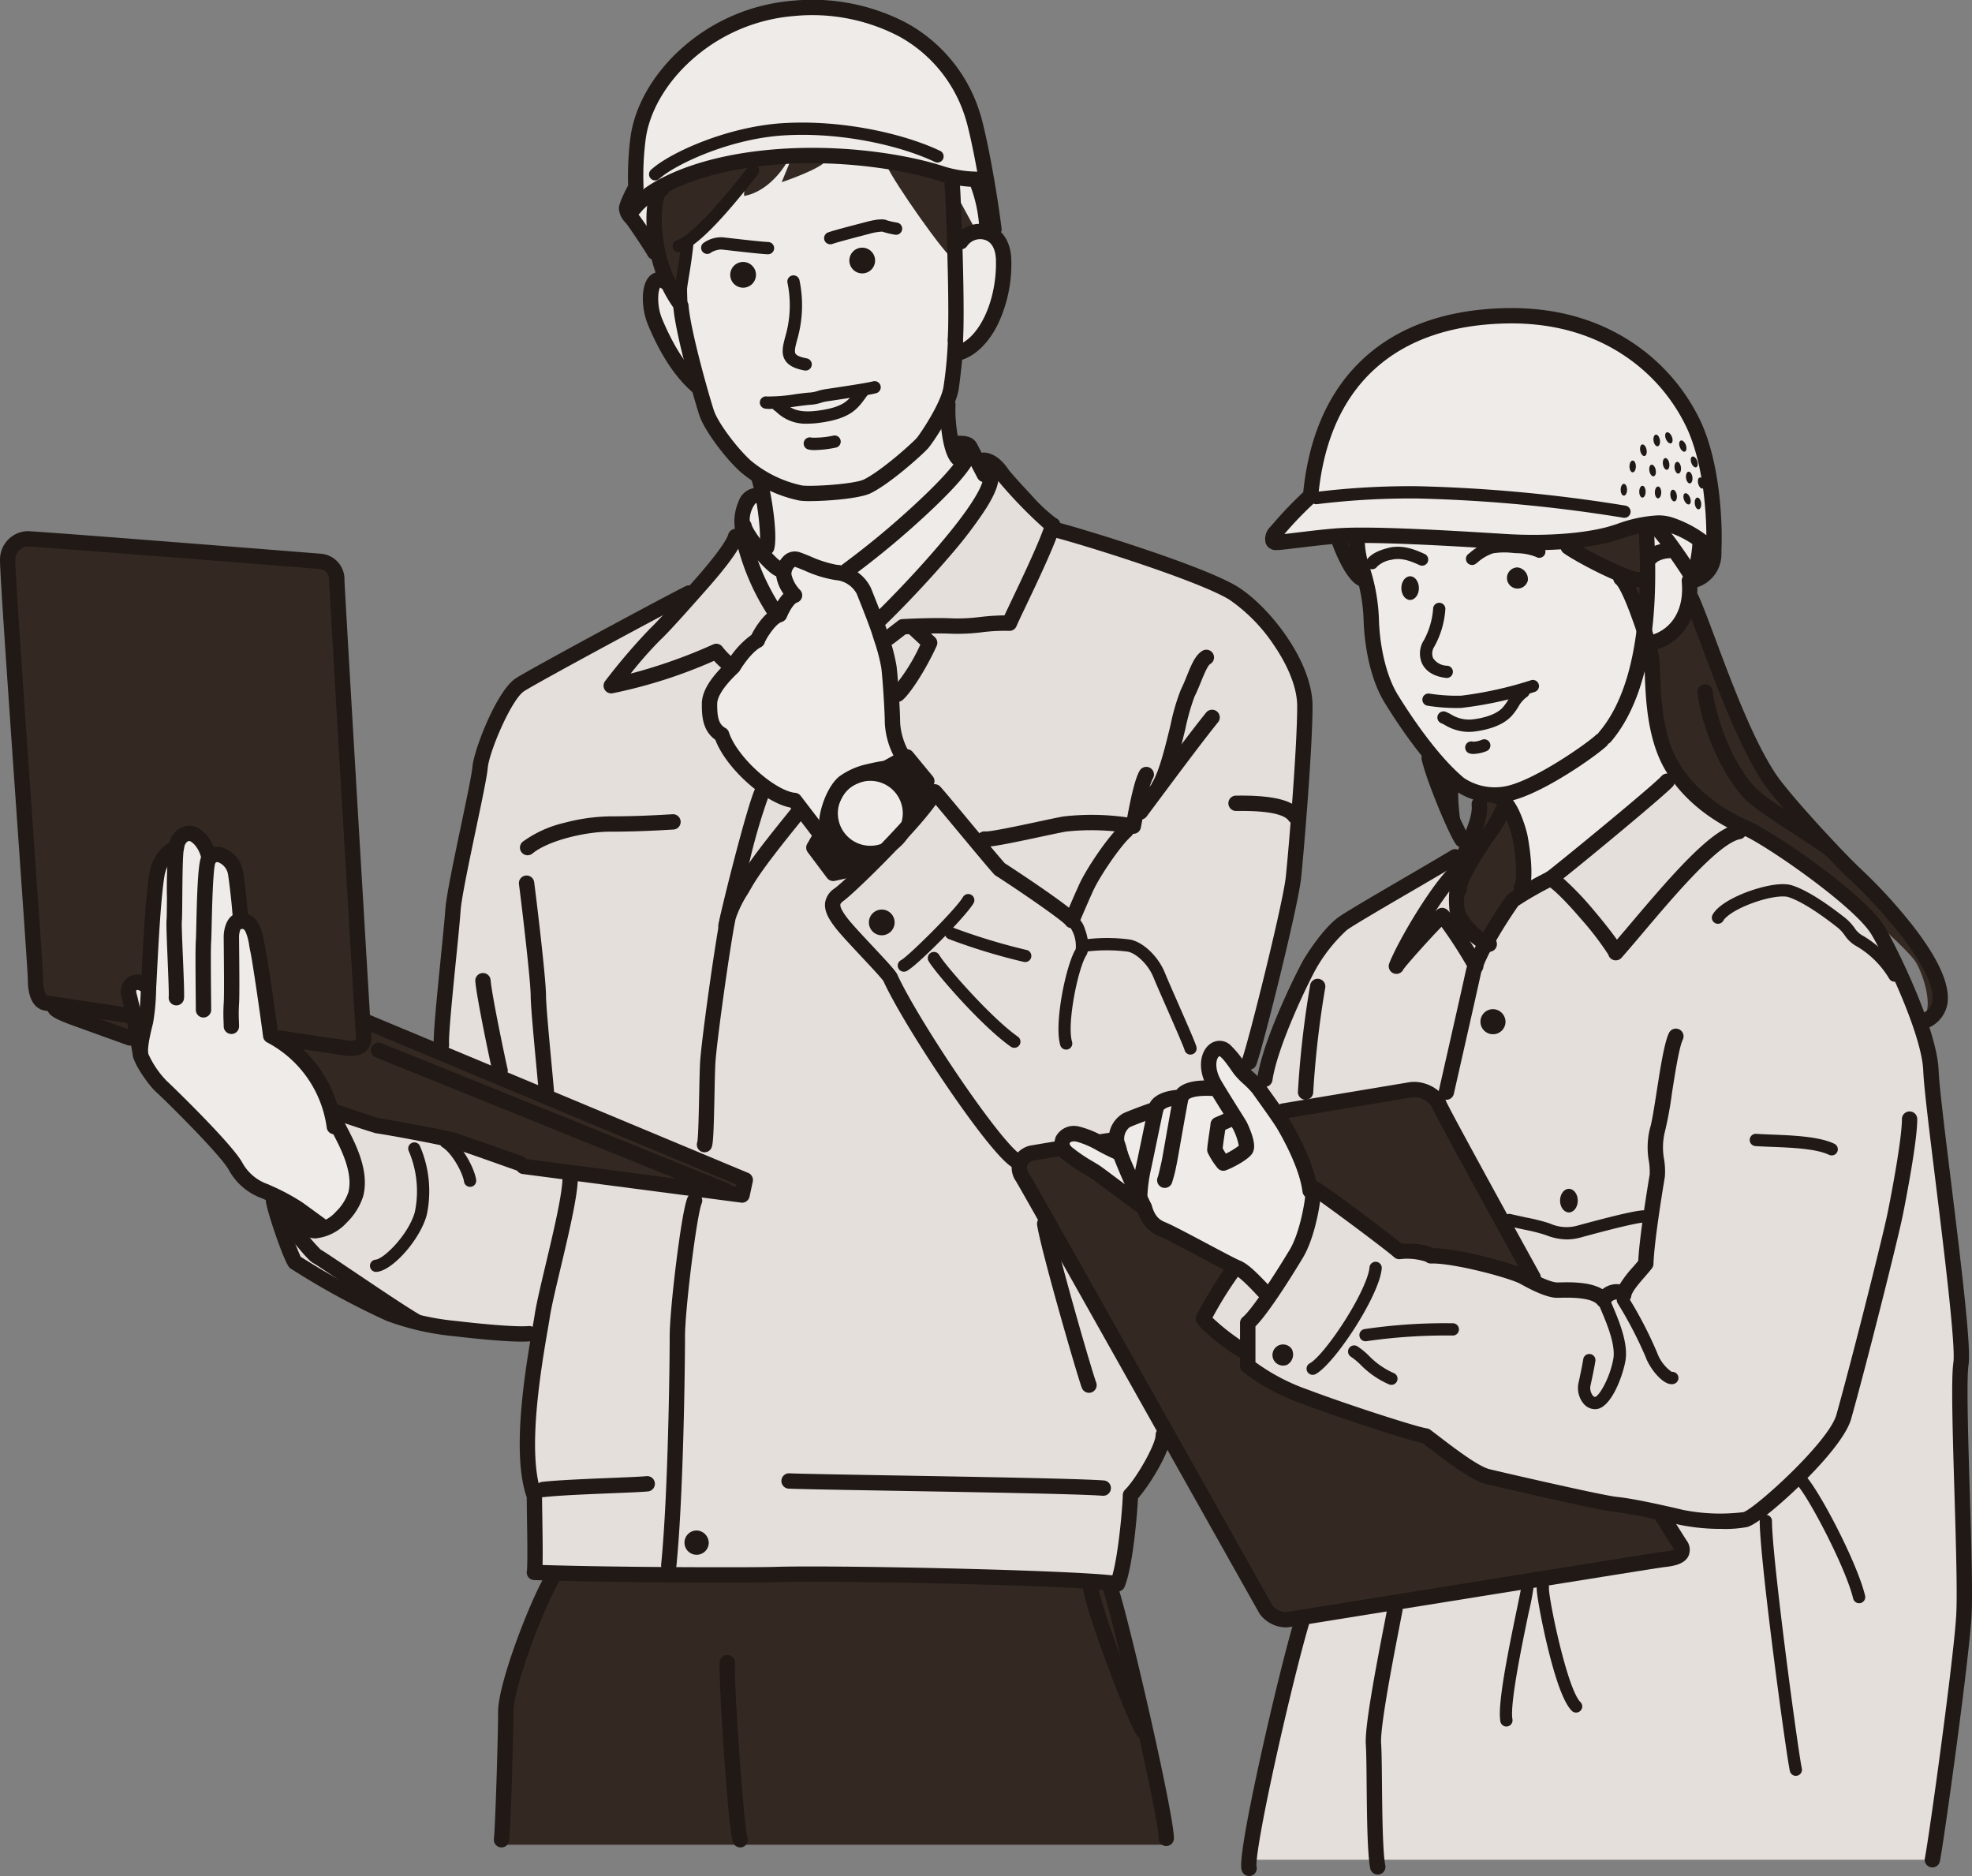 <svg xmlns="http://www.w3.org/2000/svg" xmlns:xlink="http://www.w3.org/1999/xlink" width="354.287" height="337" viewBox="0 0 354.287 337">
  <rect x="0" y="0" width="354.287" height="337" fill="#808080" stroke="none"/>
  <defs>
    <clipPath id="clip-path">
      <rect id="長方形_1414" data-name="長方形 1414" width="354.287" height="337" fill="none"/>
    </clipPath>
  </defs>
  <g id="グループ_2146" data-name="グループ 2146" transform="translate(0 0.005)">
    <g id="グループ_2145" data-name="グループ 2145" transform="translate(0 -0.005)" clip-path="url(#clip-path)">
      <path id="パス_1727" data-name="パス 1727" d="M1255.485,342.88c3.082-14.381,12.584-31.073,35.7-30.046s36.209,12.07,36.723,40.318a44.171,44.171,0,0,1-3.082,6.163s-2.183,9.63-8.282,11.492c-.193,9.309,1.348,21.636,4.173,23.69-6.42,8.218-23.883,22.085-27.221,21.572.77-4.622-1.284-15.922-3.082-17.72-4.879.514-11.3-5.65-16.179-11.3s-7.448-13.61-7.448-17.206a92.69,92.69,0,0,0-1.027-10.272c-1.284-.771-6.035-7.961-6.035-7.961-4.494.514-6.035,1.027-7.576,1.027s-3.082-.77-1.8-2.311,5.136-7.447,5.136-7.447" transform="translate(-1020.285 -255.332)" fill="#eeebe8"/>
      <path id="パス_1728" data-name="パス 1728" d="M615.095,43.831c-.77.963-.578,3.274-.578,3.274l5.586,6.741.578,3.852s-2.5,2.311-1.734,5.393,3.467,11.942,7.126,13.1c1.733,3.659,4.43,14.253,12.134,17.72l.193,2.5s-.578.192-1.926.77-1.541,5.393-.963,8.667,4.815,11.749,6.934,13.867,8.667,7.512,8.667,7.512,11.942-11.171,14.638-14.06,10.786-11.171,11.941-13.1,2.7-5.393,2.7-5.393L676.536,91.4c-.385-.963-1.733.385-3.082-1.156s-1.926-9.823-1.926-9.823l1.541-8.282c3.659-2.118,9.245-7.319,9.245-12.9a17.6,17.6,0,0,0-2.5-9.245c-.963-14.253-3.852-30.431-12.327-34.861S643.215,8.2,635.126,12.051,621.258,21.1,618.562,24.763s-3.274,13.1-2.7,18.3Z" transform="translate(-501.62 -8.286)" fill="#eeebe8"/>
      <path id="パス_1729" data-name="パス 1729" d="M72.2,613.8l-.961-.5c-.894-15-4.624-77.685-4.624-79.041a3.182,3.182,0,0,0-3.082-3.274c-2.119-.193-50.847-4.045-52.581-4.045A3.759,3.759,0,0,0,7.484,530.6c-.193,2.119,5.008,73.19,5.008,75.5s.578,4.045,1.926,4.237l1.681.251-.14.584c0,.514,2.44,1.412,3.082,1.669.178.071,4.411,1.6,10.433,3.762l38.488,18.965,32.229,4.109,39.227,5.136.578-2.7Z" transform="translate(-6.105 -430.144)" fill="#342922"/>
      <path id="パス_1730" data-name="パス 1730" d="M489.562,1575.249H608.977s-5.393-38.521-10.4-47.766c-8.089-4.623-93.991-5.008-99.384-.771-2.7,4.623-5.393,12.712-6.934,15.408s-1.46,7.224-1.926,9.245c-1.156,5.008-.77,23.5-.77,23.883" transform="translate(-399.585 -1243.865)" fill="#342922"/>
      <path id="パス_1731" data-name="パス 1731" d="M1004.207,1076.095l-5.025.839a2.7,2.7,0,0,0-1.712,4.28c1.541,2.5,43.25,76.828,43.828,77.791a4.593,4.593,0,0,0,3.852,1.733c1.348-.193,65.678-10.593,67.411-10.786s4.43-.578,3.081-2.7-3.274-5.2-3.274-5.2l-23.112-42.758s-16.372-29.661-16.949-31.2-3.082-2.889-5.2-2.5l-22.771,3.8Z" transform="translate(-813.803 -869.8)" fill="#342922"/>
      <path id="パス_1732" data-name="パス 1732" d="M442.444,562.938c1.116-2.791,7.447-28.249,7.961-33.128s2.054-23.369,2.054-30.817-7.447-16.949-12.84-20.288-24.91-9.5-31.587-11.3l-9.93-10.1s-2.653-1.7-3.231-1.362l.98,3.126S378.371,483.2,374.391,485.9s-12.712,4.366-12.712,4.366-8.8-14.188-10.336-22.856a78.282,78.282,0,0,0-4.652,6.484l-3.459,4.846s-26.7,13.5-28.677,14.625-6.613,5.023-9.759,13.128-5.123,26.065-5.393,29.228-2.077,25.609-2.077,25.609l54.593,22.8-.578,2.7-39.227-5.136s-10.921-4.321-12.84-4.751-9.4-1.877-9.4-1.877l-11.547-3.178.4,2.615s3.719,6.55,3.465,9.374-3.667,9.751-7.573,9.373l-7.531-6.42,3.936,12.07s12.848,7.521,15.478,8.6,9.817,3.493,11.615,3.416,16.307.95,16.307.95-3.6,21.636,0,27.863l-.385,14.895s31.329.545,40.96.424,59.258,1.374,63.816,1.63c0,0,2.632-13.418,2.44-15.922,0,0,5.84-8.555,6.1-11.693,0,0-24.061-43.519-25.48-45.189s-.655-4.26.985-4.409,38.3-6.19,38.3-6.19Z" transform="translate(-218.03 -372.155)" fill="#e4dfda"/>
      <path id="パス_1733" data-name="パス 1733" d="M1185.189,952.531h122.762s6-31.036,5.744-36.338-.289-53.164-.732-58.115-4.847-44.229-5.268-47.3a99.8,99.8,0,0,0-2.54-10.074s-6.121-13.905-6.962-15.093a84.722,84.722,0,0,0-8.475-8.263c-1.98-1.531-14.153-9.61-14.153-9.61l-2.347-1.11s-9.226-5.838-11.066-9.008c-5.62,4.544-18.541,15.287-19.5,16.06s-8.533,4.227-8.533,4.227l-13.482-5.521-14.509,9.427s-9.93,7.651-9.973,8.743-9.16,23.562-9.16,23.562l2.925,4.121,23.013-3.8s4.407-.226,7.576,4.712c3.4,5.3,15.73,29.592,15.73,29.592s-7.089-3.483-9.478-3.68-8.948-1.027-8.948-1.027-4.564.126-5.65-.771l-15.408-11.428s-.856,13.354-8.132,19.26l-3.681-4.494-2.632-.77-5.329,9.5,7.961,6.292v2.7s25.1,11.171,31.651,11.556c5.393,4.622,12.055,8.462,16.717,9.046s25.656,4.629,25.656,4.629,1.931,4.237,2.988,5.3.736,3.422-.741,3.492-66.512,10.642-66.512,10.642-8.941,37.388-9.511,43.551" transform="translate(-960.783 -618.451)" fill="#e4dfda"/>
      <path id="パス_1734" data-name="パス 1734" d="M1083.693,1052.59c0-2.7-2.311-7.448-2.825-8.86a61.394,61.394,0,0,0-6.035-9.759c-1.669-1.926-4.237-5.265-6.163-7.191s-2.44-.9-3.21,0-.257,3.339.171,5.992c-2.14-.086-4.879.086-5.479,1.626-2.483.085-4.28.856-4.537,2.14-2.483.856-4.2,1.523-5.222,1.969a3.848,3.848,0,0,0-1.712,4.109,10.5,10.5,0,0,1,.514,1.8c-2.911-1.2-5.589-3.1-7.619-3.424-2.654-.428-3.681,1.883-1.884,3.424a43.827,43.827,0,0,0,5.136,3.424c1.027.685,7.79,5.906,8.731,6.334.514,1.541,1.113,3.082,3.253,3.938s11.813,6.249,13.525,6.934,4.708,4.366,5.479,4.879c2.611-2.953,7.618-11.684,7.875-17.334" transform="translate(-847.979 -837.282)" fill="#eeebe8"/>
      <path id="パス_1735" data-name="パス 1735" d="M162.684,867.582a21.637,21.637,0,0,0-11.428-16.307c-.514-3.98-1.926-13.739-2.311-15.408s-.514-5.393-3.082-5.136c-.128-2.568-.607-6.66-.9-8.6-.385-2.568-3.339-4.494-4.751-2.7-.514-2.7-2.311-4.494-3.6-4.494a2.635,2.635,0,0,0-2.311,2.568c-1.412.385-3.041,2.318-3.467,4.751-.9,5.136-1.412,19.26-1.541,20.416-1.926-1.926-4.109-.771-3.467,1.412s1.8,9.373,2.055,10.657,2.568,4.623,3.724,5.65,11.685,11.3,13.354,14.381,3.981,3.852,5.906,4.751a39.056,39.056,0,0,1,5.265,2.825c.595.417,4.237,3.082,4.237,3.082,4.109-1.669,6.613-4.366,6.613-6.1s-2.889-10.593-2.889-10.593Z" transform="translate(-102.625 -665.242)" fill="#eeebe8"/>
      <path id="パス_1736" data-name="パス 1736" d="M1432.91,779.443c3.21.9,3.98,11.043,2.953,15.151-1.8,1.156-2.953,3.852-5.65,8.86-4.751-1.669-6.163-8.089-5.906-9.63.771-1.926,2.953-8.346,2.953-8.731s1.284-7.961.642-8.6c2.7,0,5.521,1.669,5.008,2.953" transform="translate(-1162.656 -633.858)" fill="#342922"/>
      <path id="パス_1737" data-name="パス 1737" d="M1407.385,748.387c-.257,1.541.257,7.319.9,8.731-1.926-2.825-5.778-11.3-5.136-13.482.77,1.027,3.467,3.724,4.237,4.751" transform="translate(-1145.349 -607.038)" fill="#201915"/>
      <path id="パス_1738" data-name="パス 1738" d="M1612.824,595.265c0,5.2,1.348,17.719,3.659,21.572s9.438,9.822,14.253,12.519,17.912,11.556,20.031,13.482,8.86,7.9,10.015,9.823,2.889,6.934,1.734,9.438c2.7-.963,1.734-7.127.578-10.4s-12.327-14.831-15.986-17.912-10.721-11.492-13.675-15.6-10.208-20.8-10.786-23.883a29.81,29.81,0,0,0-2.312-6.548,10.137,10.137,0,0,1-7.511,7.511" transform="translate(-1316.568 -479.789)" fill="#342922"/>
      <path id="パス_1739" data-name="パス 1739" d="M1551.032,514.17c-.1.394-.128,15.794-.128,15.794s-4.109-7.447-4.494-7.961-8.089-4.751-8.089-4.751l-.642-1.284,9.245-2.183,2.953-.9s1.541-.257,1.155,1.284" transform="translate(-1255.226 -418.661)" fill="#342922"/>
      <path id="パス_1740" data-name="パス 1740" d="M1307.356,524.141H1303.5s2.568,6.805,4.751,7.833Z" transform="translate(-1064.067 -427.862)" fill="#342922"/>
      <path id="パス_1741" data-name="パス 1741" d="M728.491,581.914a13.576,13.576,0,0,1-1.669-5.778c0-1.926-.385-8.089-.642-10.015a43.2,43.2,0,0,0-1.669-6.163c-.513-1.669-2.054-5.521-2.825-7.447a6.051,6.051,0,0,0-5.008-3.339c-1.926-.128-5.393-1.8-6.934-2.311s-2.6,1.617-2.44,2.825a7.369,7.369,0,0,0,1.926,3.6c-1.284.385-2.311,2.568-2.7,3.467-1.8.514-3.723,3.852-3.98,4.622-1.8.9-3.6,3.467-4.366,4.751-2.183,2.054-4.237,4.494-4.237,6.677s.129,4.366,2.183,5.521c1.541,4.879,8.86,11.428,13.1,11.813l4.623,6.035-1.284,2.1,3.6,5.136,2.055-.342,2.226,1.113s12.241-12.755,12.84-13.611l-.6-1.37.342-2.14Z" transform="translate(-566.481 -446.344)" fill="#eeebe8"/>
      <path id="パス_1742" data-name="パス 1742" d="M642.161,163.821c-.77,1.926-.963,15.216,4.237,19.646l1.733-10.978S659.3,159.2,659.687,157.85c-4.237.193-15.986,2.311-17.527,5.971" transform="translate(-523.871 -128.854)" fill="#342922"/>
      <path id="パス_1743" data-name="パス 1743" d="M729.9,154.426c.006,2.239-2.22,3.327-2.132,6.2,4.7-.792,7.91-6.009,8.1-6.972,0,0-6.356,1.156-5.971.77" transform="translate(-594.085 -125.43)" fill="#342922"/>
      <path id="パス_1744" data-name="パス 1744" d="M766.261,155.348c-.578,1.348-1.721,4.192-1.721,4.192s7.707-2.576,8.092-4.117c0,0-6.563.311-6.37-.075" transform="translate(-624.103 -126.812)" fill="#342922"/>
      <path id="パス_1745" data-name="パス 1745" d="M867.311,162.045c1.348,3.082,10.593,16.179,11.749,16.564l.578-2.7,3.852-1.926-4.815-8.86-8.475-3.082Z" transform="translate(-707.997 -132.278)" fill="#342922"/>
      <path id="パス_1746" data-name="パス 1746" d="M611.75,46.676a1.378,1.378,0,0,1-1.269-.843c-.336-.633-3.321-5.124-3.9-5.817a3.876,3.876,0,0,1-1.218-2.551c0-.29,0-1.045,1.65-4.161a55.549,55.549,0,0,1,.416-8.6c.743-5.673,4.14-11.554,9.321-16.134A34.07,34.07,0,0,1,636.42.14a36.467,36.467,0,0,1,20.565,3.953A27.805,27.805,0,0,1,670.2,20.22c.985,3.037,2.833,12.325,3.908,20.8a1.378,1.378,0,0,1-2.734.347c-1.026-8.08-2.85-17.378-3.8-20.293a25.1,25.1,0,0,0-11.92-14.562,33.724,33.724,0,0,0-19.016-3.622,31.3,31.3,0,0,0-18.066,7.747c-4.69,4.146-7.756,9.4-8.414,14.428a51.563,51.563,0,0,0-.377,8.461,1.379,1.379,0,0,1-.161.745,20.109,20.109,0,0,0-1.5,3.223,5.058,5.058,0,0,0,.57.763,74.567,74.567,0,0,1,4.357,6.61,1.378,1.378,0,0,1-1.307,1.814m-1.307-.942c.007.02.015.047.03.081-.01-.026-.021-.053-.03-.081" transform="translate(-494.167 0.005)" fill="#201915"/>
      <path id="パス_1747" data-name="パス 1747" d="M677.734,159.95a1.377,1.377,0,0,1-1.378-1.378,25.035,25.035,0,0,0-1.514-7,23.256,23.256,0,0,1-5.762-1.068c-4.917-1.639-17.937-4.3-32.017-2.635-13.092,1.547-19.7,5.969-21.545,8.337a1.378,1.378,0,1,1-2.175-1.692c2.614-3.361,10.311-7.836,23.4-9.382,14.534-1.718,27.714.925,33.212,2.758a20.61,20.61,0,0,0,5.728.956,1.377,1.377,0,0,1,1.165.642c1.774,2.809,2.267,8.522,2.267,9.082a1.378,1.378,0,0,1-1.378,1.378" transform="translate(-500.443 -118.02)" fill="#201915"/>
      <path id="パス_1748" data-name="パス 1748" d="M635.928,130.264a1.1,1.1,0,0,1-.745-1.915c3.32-3.043,13.7-7.776,23.792-8.377,10.89-.648,21.983,2.037,28.148,4.985a1.1,1.1,0,1,1-.951,1.988c-5.909-2.826-16.57-5.4-27.065-4.773-9.914.59-19.726,5.32-22.433,7.8a1.1,1.1,0,0,1-.744.29" transform="translate(-518.216 -97.854)" fill="#201915"/>
      <path id="パス_1749" data-name="パス 1749" d="M638.458,287.785a1.374,1.374,0,0,1-.91-.344c-3.024-2.664-5.592-6.565-7.849-11.927a12.765,12.765,0,0,1-.948-4.886c.011-1.34.264-3.138,1.4-4.1a2.617,2.617,0,0,1,3.293-.032,1.378,1.378,0,1,1-1.49,2.318c-.044-.029-.083-.051-.115-.067-.4.677-.6,3.323.4,5.693,2.093,4.97,4.426,8.545,7.131,10.929a1.378,1.378,0,0,1-.911,2.411" transform="translate(-513.257 -217.093)" fill="#201915"/>
      <path id="パス_1750" data-name="パス 1750" d="M931.089,243.471a1.378,1.378,0,0,1-.38-2.7c4.119-1.185,7.33-8.065,7.157-15.336-.049-2.052-.8-3.366-2.129-3.7a2.843,2.843,0,0,0-3,1.077,1.378,1.378,0,0,1-2.392-1.367,5.555,5.555,0,0,1,6.069-2.381c2.557.646,4.13,3,4.209,6.306a25.132,25.132,0,0,1-2.389,11.516c-1.7,3.448-4.1,5.768-6.761,6.533a1.38,1.38,0,0,1-.381.054" transform="translate(-758.935 -178.684)" fill="#201915"/>
      <path id="パス_1751" data-name="パス 1751" d="M769.613,286.385a1.113,1.113,0,0,1-.208-.02c-1.809-.345-2.874-.909-3.453-1.829-.776-1.235-.386-2.7.026-4.245a20.016,20.016,0,0,0,.386-9.715,1.1,1.1,0,1,1,2.172-.375,22.223,22.223,0,0,1-.428,10.658c-.273,1.024-.555,2.082-.29,2.5.122.194.543.56,2,.837a1.1,1.1,0,0,1-.2,2.185" transform="translate(-624.893 -219.82)" fill="#201915"/>
      <path id="パス_1752" data-name="パス 1752" d="M807.189,218.972a1.1,1.1,0,0,1-.371-2.14c.893-.319,3.343-.967,5.777-1.6.523-.137.937-.245,1.152-.3.628-.171,2.744-.7,3.608-.265a14.568,14.568,0,0,0,1.828.412,1.1,1.1,0,0,1-.363,2.174,15.844,15.844,0,0,1-2.316-.555,10.054,10.054,0,0,0-2.178.36c-.219.06-.641.17-1.174.31-1.648.431-4.717,1.235-5.594,1.548a1.1,1.1,0,0,1-.371.064" transform="translate(-658.018 -175.091)" fill="#201915"/>
      <path id="パス_1753" data-name="パス 1753" d="M697.829,235.033h-.053c-1.3-.062-4.437-.42-6.515-.656-.875-.1-1.567-.179-1.836-.2a3.821,3.821,0,0,0-1.73.491,1.1,1.1,0,0,1-1.518-1.6,5.491,5.491,0,0,1,3.447-1.089c.294.027,1,.107,1.886.208,2.049.233,5.146.586,6.37.644a1.1,1.1,0,0,1-.051,2.2m-10.093-.408-.026.025.026-.025" transform="translate(-559.872 -189.356)" fill="#201915"/>
      <path id="パス_1754" data-name="パス 1754" d="M835.351,244.51a2.311,2.311,0,1,1-2.311-2.311,2.311,2.311,0,0,1,2.311,2.311" transform="translate(-678.134 -197.709)" fill="#201915"/>
      <path id="パス_1755" data-name="パス 1755" d="M718.847,258.491a2.311,2.311,0,1,1-2.311-2.311,2.311,2.311,0,0,1,2.311,2.311" transform="translate(-583.03 -209.122)" fill="#201915"/>
      <path id="パス_1756" data-name="パス 1756" d="M854.458,891.811a2.311,2.311,0,1,1-2.311-2.311,2.311,2.311,0,0,1,2.311,2.311" transform="translate(-693.731 -726.109)" fill="#201915"/>
      <path id="パス_1757" data-name="パス 1757" d="M1244.46,1318.978a1.9,1.9,0,1,1,.844-2.841,2.121,2.121,0,0,1-.844,2.841" transform="translate(-1013.231 -1073.808)" fill="#201915"/>
      <path id="パス_1758" data-name="パス 1758" d="M1529.011,1164.714c0,1.171-.714,2.121-1.594,2.121s-1.594-.95-1.594-2.121.713-2.12,1.594-2.12,1.594.949,1.594,2.12" transform="translate(-1245.549 -949.039)" fill="#201915"/>
      <path id="パス_1759" data-name="パス 1759" d="M673.843,1499.033a2.182,2.182,0,1,1-2.179-2.311,2.248,2.248,0,0,1,2.179,2.311" transform="translate(-546.51 -1221.792)" fill="#201915"/>
      <path id="パス_1760" data-name="パス 1760" d="M658.995,176.689a1.1,1.1,0,0,1-.377-2.138c3.341-1.215,9.912-9.489,12.071-12.208.413-.519.685-.863.83-1.029a1.1,1.1,0,1,1,1.659,1.451c-.111.127-.4.489-.763.948-4.245,5.345-9.563,11.643-13.043,12.908a1.1,1.1,0,0,1-.377.067" transform="translate(-537.046 -131.375)" fill="#201915"/>
      <path id="パス_1761" data-name="パス 1761" d="M661.348,247.611a1.1,1.1,0,0,1-1.092-.965c-.136-1.091-.265-4.7-.265-5.658a20.344,20.344,0,0,1,.344-2.562c.253-1.536.6-3.64.817-5.89a1.1,1.1,0,1,1,2.194.212c-.225,2.324-.578,4.469-.836,6.036-.162.983-.315,1.912-.315,2.2,0,.875.126,4.408.248,5.385a1.1,1.1,0,0,1-1.095,1.239" transform="translate(-538.758 -189.008)" fill="#201915"/>
      <path id="パス_1762" data-name="パス 1762" d="M638.083,200.59A1.377,1.377,0,0,1,636.95,200c-5.173-7.464-5.311-17.457-3.934-20.72a2.411,2.411,0,0,1,1.757-1.647,1.378,1.378,0,0,1,.832,2.6c-.357.653-.816,3.123-.441,6.711a25.352,25.352,0,0,0,4.05,11.489,1.378,1.378,0,0,1-1.131,2.163m-2.854-20.243h0" transform="translate(-516.133 -144.985)" fill="#201915"/>
      <path id="パス_1763" data-name="パス 1763" d="M745,377.732a5.428,5.428,0,0,1-.917-.064,1.1,1.1,0,1,1,.383-2.171,30.05,30.05,0,0,0,5.174-.428c.99-.13,1.845-.242,2.359-.272a5.845,5.845,0,0,0,1.56-.29,8.507,8.507,0,0,1,1.248-.3l.836-.126c1.886-.281,6.9-1.029,7.845-1.3a1.1,1.1,0,1,1,.606,2.119c-.958.274-4.645.841-8.126,1.361l-.827.124a6.4,6.4,0,0,0-.949.23,7.972,7.972,0,0,1-2.064.38c-.436.026-1.294.138-2.2.257a44.03,44.03,0,0,1-4.926.477" transform="translate(-606.662 -304.272)" fill="#201915"/>
      <path id="パス_1764" data-name="パス 1764" d="M761.316,382.66a7.55,7.55,0,0,1-5.561-2.009,5.408,5.408,0,0,0-.439-.354,1.1,1.1,0,1,1,1.223-1.834,6.853,6.853,0,0,1,.65.514c.9.774,2.141,1.833,5.789,1.364,4.7-.6,5.583-1.811,6.811-3.483.214-.292.436-.593.686-.906a1.1,1.1,0,0,1,1.721,1.377c-.222.278-.43.561-.631.835-1.375,1.872-2.675,3.64-8.307,4.364a15.254,15.254,0,0,1-1.942.132" transform="translate(-616.173 -306.556)" fill="#201915"/>
      <path id="パス_1765" data-name="パス 1765" d="M788.019,428.492a4.41,4.41,0,0,1-1.186-.125,1.1,1.1,0,0,1,.632-2.112,15.489,15.489,0,0,0,3.833-.346,1.1,1.1,0,1,1,.606,2.119,20.365,20.365,0,0,1-3.885.463" transform="translate(-641.66 -347.64)" fill="#201915"/>
      <path id="パス_1766" data-name="パス 1766" d="M683.044,328.3a14.79,14.79,0,0,1-1.791-.08,23.791,23.791,0,0,1-10.764-5.232c-2.984-2.754-6.466-7.557-7.306-10.078-.61-1.832-4.273-14.324-4.689-19.522a1.378,1.378,0,1,1,2.747-.219c.371,4.642,3.763,16.49,4.556,18.87.7,2.091,3.947,6.512,6.561,8.925a21.218,21.218,0,0,0,9.267,4.527c1.789.243,9.46-.248,11.139-1.087,3.232-1.616,8.759-6.618,9.457-7.433s4.361-6.289,4.822-9.205a75.263,75.263,0,0,0,.771-7.911,1.378,1.378,0,0,1,2.711-.49c.211,1.056-.483,7.071-.76,8.831-.593,3.755-4.665,9.651-5.451,10.569-.884,1.031-6.7,6.3-10.316,8.1-1.927.963-7.721,1.433-10.953,1.433m24.773-28.43c0,.012,0,.023.006.033,0-.011,0-.022-.006-.033" transform="translate(-537.533 -238.283)" fill="#201915"/>
      <path id="パス_1767" data-name="パス 1767" d="M737.759,475.8a1.379,1.379,0,0,1-1.32-1.774c.434-1.447-.348-8.135-1.35-11.542a1.378,1.378,0,1,1,2.643-.777c.9,3.042,2.078,10.67,1.346,13.111a1.379,1.379,0,0,1-1.319.982" transform="translate(-600.016 -376.087)" fill="#201915"/>
      <path id="パス_1768" data-name="パス 1768" d="M922.993,400.947a1.372,1.372,0,0,1-.633-.155c-.76-.394-1.844-1.376-2.484-5.337a30.91,30.91,0,0,1-.376-5.781,1.377,1.377,0,1,1,2.751.145c-.164,3.113.62,7.882,1.4,8.54a1.378,1.378,0,0,1-.659,2.588" transform="translate(-750.583 -317.03)" fill="#201915"/>
      <path id="パス_1769" data-name="パス 1769" d="M934.353,434.457a1.377,1.377,0,0,1-1.221-.739c-.085-.162-2.051-3.915-2.491-4.79a8.065,8.065,0,0,0-1.3-.057,1.378,1.378,0,0,1,0-2.755c1.46,0,2.97,0,3.736,1.532.375.75,2.471,4.752,2.492,4.792a1.378,1.378,0,0,1-1.219,2.017m-3.654-5.509h0Z" transform="translate(-757.51 -347.843)" fill="#201915"/>
      <path id="パス_1770" data-name="パス 1770" d="M725.821,501.48a1.377,1.377,0,0,1-1.149-.617,42.085,42.085,0,0,1-5.219-10.818,23.393,23.393,0,0,1-1.2-6.55A9.165,9.165,0,0,1,719,479.9a3.618,3.618,0,0,1,2.525-2.388,1.378,1.378,0,0,1,.515,2.706,5,5,0,0,0-1.029,3.275c0,.28.068,6.966,5.955,15.845a1.378,1.378,0,0,1-1.147,2.139m-3.84-21.248h0" transform="translate(-586.322 -389.785)" fill="#201915"/>
      <path id="パス_1771" data-name="パス 1771" d="M727.777,517.313a1.371,1.371,0,0,1-.677-.179c-2.206-1.247-6.491-6.672-6.842-8.664a1.378,1.378,0,0,1,2.712-.483c.251,1.1,3.811,5.8,5.485,6.749a1.378,1.378,0,0,1-.679,2.577" transform="translate(-587.938 -413.749)" fill="#201915"/>
      <path id="パス_1772" data-name="パス 1772" d="M822.743,458.209a1.378,1.378,0,0,1-.8-2.5,151.41,151.41,0,0,0,12.971-10.759c8.051-7.446,8.271-9.361,8.276-9.439a1.378,1.378,0,1,1,2.755.007c0,.811,0,2.963-9.044,11.347a154.526,154.526,0,0,1-13.366,11.092,1.372,1.372,0,0,1-.8.253" transform="translate(-670.489 -354.389)" fill="#201915"/>
      <path id="パス_1773" data-name="パス 1773" d="M863.287,477.144a1.378,1.378,0,0,1-.841-2.47l2.5-1.926a1.378,1.378,0,0,1,.762-.283c.219-.012,5.4-.3,9.025-.129a32.764,32.764,0,0,0,4.984-.253,40.813,40.813,0,0,1,4.333-.284c.281-.61.7-1.491,1.276-2.7,1.779-3.737,4.64-9.748,5.777-12.976a82.3,82.3,0,0,1-8.593-8.951c-.7-1.048-1.662-1.869-2.192-1.869a1.378,1.378,0,1,1,0-2.755c.728,0,2.622.3,4.485,3.1.217.309,1.931,2.273,3.957,4.41a30.019,30.019,0,0,0,4.485,4.236,1.378,1.378,0,0,1,.81,1.657c-.878,3.072-4.1,9.851-6.241,14.338-.748,1.57-1.454,3.054-1.584,3.4a1.379,1.379,0,0,1-1.357.892,32.036,32.036,0,0,0-4.876.249,35.442,35.442,0,0,1-5.394.265c-2.9-.138-7,.041-8.316.106l-2.164,1.664a1.371,1.371,0,0,1-.839.286" transform="translate(-703.586 -361.254)" fill="#201915"/>
      <path id="パス_1774" data-name="パス 1774" d="M852.567,484.5a1.378,1.378,0,0,1-.928-2.4c1.454-1.326,6.9-6.8,11.747-12.478,8.833-10.346,8.1-12.428,8.064-12.512a1.378,1.378,0,1,1,2.465-1.231c.752,1.5.167,3.644-1.9,6.939a76.374,76.374,0,0,1-6.453,8.491c-4.947,5.806-10.564,11.45-12.072,12.826a1.373,1.373,0,0,1-.928.36" transform="translate(-694.836 -371.52)" fill="#201915"/>
      <path id="パス_1775" data-name="パス 1775" d="M1062.666,609.334a1.378,1.378,0,0,1-1.279-1.89c1.007-2.518,7.357-27.885,7.87-32.76.526-5,2.047-23.307,2.047-30.672,0-3.1-1.477-6.971-4.158-10.909a30.071,30.071,0,0,0-8.029-8.207c-5.158-3.193-24.222-9.256-31.221-11.14a1.378,1.378,0,0,1,.717-2.661c6.552,1.764,26.3,7.959,31.954,11.458,5.634,3.488,13.493,13.339,13.493,21.459,0,7.46-1.532,25.926-2.062,30.961-.534,5.068-6.928,30.685-8.052,33.5a1.378,1.378,0,0,1-1.28.866" transform="translate(-838.252 -417.173)" fill="#201915"/>
      <path id="パス_1776" data-name="パス 1776" d="M956.816,764.437a3.122,3.122,0,0,1-.382-.021,1.378,1.378,0,0,1,.342-2.734c.912.08,6.136-1.038,9.257-1.705,1.978-.423,3.686-.788,4.778-.981a44.723,44.723,0,0,1,11.461.164c.659-3.516,1.384-6.887,2.22-8.35a1.378,1.378,0,1,1,2.392,1.367c-.766,1.34-1.694,6.354-2,8-.067.359-.12.645-.157.831a1.377,1.377,0,0,1-1.621,1.081,42.609,42.609,0,0,0-11.817-.38c-1.043.184-2.81.562-4.681.962-5.651,1.208-8.486,1.766-9.793,1.766" transform="translate(-779.764 -612.328)" fill="#201915"/>
      <path id="パス_1777" data-name="パス 1777" d="M509.928,803.63a1.378,1.378,0,0,1-.877-2.441,20.755,20.755,0,0,1,7.507-3.4,33.89,33.89,0,0,1,8.2-1.153c4.409,0,7.991-.189,11.283-.383A1.378,1.378,0,0,1,536.2,799c-3.332.2-6.961.388-11.445.388-4.439,0-11.105,1.576-13.955,3.923a1.371,1.371,0,0,1-.875.314" transform="translate(-415.135 -649.99)" fill="#201915"/>
      <path id="パス_1778" data-name="パス 1778" d="M512.473,896.845a1.378,1.378,0,0,1-1.378-1.378c0-.344-.236-2.818-.459-5.21-.453-4.85-1.017-10.886-1.017-12.638,0-2.527-1.5-15.357-2.107-20.045a1.378,1.378,0,0,1,2.732-.356c.587,4.5,2.13,17.583,2.13,20.4,0,1.624.581,7.841,1.005,12.381.342,3.659.471,5.079.471,5.467a1.378,1.378,0,0,1-1.378,1.378" transform="translate(-414.279 -698.778)" fill="#201915"/>
      <path id="パス_1779" data-name="パス 1779" d="M591.713,546.865a1.378,1.378,0,0,1-1.091-2.219,109.513,109.513,0,0,1,8.05-9.413c1.58-1.467,6.042-6.524,8.186-8.954,3.31-3.752,5.507-6.727,5.877-7.959a1.378,1.378,0,1,1,2.639.792c-.507,1.689-2.677,4.714-6.45,8.99-3.478,3.942-6.9,7.779-8.378,9.151a70.847,70.847,0,0,0-5.349,6.061A94.008,94.008,0,0,0,610,538.077a1.377,1.377,0,0,1,1.731.483,14.783,14.783,0,0,0,2.411,2.385,1.378,1.378,0,0,1-1.721,2.151,21.757,21.757,0,0,1-2.239-2.078,88.866,88.866,0,0,1-18.223,5.825,1.379,1.379,0,0,1-.249.023" transform="translate(-481.898 -422.308)" fill="#201915"/>
      <path id="パス_1780" data-name="パス 1780" d="M871.674,622.019a1.378,1.378,0,0,1-.862-2.453,32.752,32.752,0,0,0,4.964-7.845l-1.959-1.818a1.378,1.378,0,0,1,1.875-2.019l2.7,2.5a1.377,1.377,0,0,1,.315,1.584c-2.082,4.544-4.872,8.708-6.17,9.747a1.371,1.371,0,0,1-.86.3" transform="translate(-710.433 -495.921)" fill="#201915"/>
      <path id="パス_1781" data-name="パス 1781" d="M682.934,847.851a1.378,1.378,0,0,1-1.3-1.832c.182-.793.277-5.414.341-8.48.047-2.279.091-4.431.162-5.776.195-3.7,2.71-21.715,3.687-26.4,0-.018.008-.036.012-.053a21.655,21.655,0,0,1,2.537-5.323c.216-.374.445-.769.685-1.19,1.829-3.2,5.918-8.273,8.361-11.3.692-.858,1.238-1.535,1.492-1.873a1.378,1.378,0,0,1,2.2,1.653c-.283.377-.815,1.037-1.551,1.95-2.234,2.771-6.394,7.93-8.114,10.94-.243.425-.474.824-.692,1.2a20.012,20.012,0,0,0-2.243,4.587c-.967,4.665-3.436,22.33-3.627,25.958-.068,1.3-.113,3.432-.159,5.688-.134,6.513-.223,8.658-.515,9.389a1.378,1.378,0,0,1-1.28.867m-1.279-1.89c0,.011-.009.023-.014.037l.014-.037" transform="translate(-556.363 -640.859)" fill="#201915"/>
      <path id="パス_1782" data-name="パス 1782" d="M420.913,1026.093a1.383,1.383,0,0,1-.18-.012l-39.227-5.136a1.378,1.378,0,1,1,.358-2.732l37.967,4.971.072-.335-66.741-27.872a1.378,1.378,0,1,1,1.062-2.542l67.8,28.313a1.378,1.378,0,0,1,.816,1.56l-.578,2.7a1.379,1.379,0,0,1-1.346,1.089" transform="translate(-287.599 -810.048)" fill="#201915"/>
      <path id="パス_1783" data-name="パス 1783" d="M426.325,1047.447a1.373,1.373,0,0,1-.516-.1l-62.147-25.1a1.378,1.378,0,1,1,1.032-2.555l62.147,25.1a1.378,1.378,0,0,1-.517,2.655" transform="translate(-296.158 -832.302)" fill="#201915"/>
      <path id="パス_1784" data-name="パス 1784" d="M63.045,613.715a6.936,6.936,0,0,1-.763-.044c-.307-.034-1.893-.255-12.071-1.775a1.378,1.378,0,1,1,.407-2.725c9.343,1.4,11.665,1.728,11.968,1.762a1.953,1.953,0,0,0,1.366-.169.523.523,0,0,0,0-.217c0-.029-.006-.059-.008-.089-.2-3.3-4.818-80.76-4.818-82.324a1.828,1.828,0,0,0-1.829-1.9c-3.041-.276-50.8-4.032-52.457-4.039a2.417,2.417,0,0,0-2.093,2.394c-.071,1.644,1.78,28.146,3.133,47.5,1.165,16.674,1.879,26.942,1.879,27.884,0,2.07.51,2.84.743,2.873.377.054,4.582.686,10.4,1.562l4.128.621a1.378,1.378,0,0,1-.41,2.725l-4.128-.621c-5.814-.875-10.014-1.507-10.381-1.559-1.161-.166-3.109-1.114-3.109-5.6,0-.894-.909-13.911-1.873-27.692C1.232,545.017-.108,525.617.007,524.35a5.1,5.1,0,0,1,4.839-4.912c2.013,0,52.26,4.01,52.705,4.05a4.584,4.584,0,0,1,4.335,4.646c.017,1.463,3.152,54.332,4.81,82.121a2.937,2.937,0,0,1-.785,2.448,3.931,3.931,0,0,1-2.866,1.013" transform="translate(0 -424.023)" fill="#201915"/>
      <path id="パス_1785" data-name="パス 1785" d="M355.278,1091.848a1.375,1.375,0,0,1-.436-.071c-.224-.075-1.08-.378-2.376-.838-3.066-1.088-8.774-3.112-9.749-3.377-1.3-.356-9.814-2.015-13.322-2.534a1.417,1.417,0,0,1-.2-.044c-.035-.011-3.54-1.075-7.533-2.509a1.378,1.378,0,1,1,.931-2.593c3.561,1.279,6.725,2.258,7.306,2.436,3.5.527,12.032,2.175,13.54,2.587.992.27,5.457,1.847,9.945,3.438,1.188.422,2.127.755,2.326.821a1.378,1.378,0,0,1-.435,2.685" transform="translate(-261.834 -881.453)" fill="#201915"/>
      <path id="パス_1786" data-name="パス 1786" d="M61.035,986.186a1.372,1.372,0,0,1-.466-.081c-10.215-3.674-10.4-3.748-10.479-3.78l-.22-.087c-2.319-.906-3.727-1.551-3.727-2.861a1.378,1.378,0,0,1,2.582-.669,13.976,13.976,0,0,0,2.147.964l.241.095c.159.061,2.1.763,10.388,3.745a1.378,1.378,0,0,1-.466,2.674M48.9,979.377h0Z" transform="translate(-37.667 -798.352)" fill="#201915"/>
      <path id="パス_1787" data-name="パス 1787" d="M154.256,880.685a1.371,1.371,0,0,1-.812-.266c-.036-.027-3.637-2.661-4.214-3.065a36.528,36.528,0,0,0-5.057-2.705c-.195-.091-.393-.18-.6-.271a11.027,11.027,0,0,1-5.94-5.072c-1.492-2.754-11.744-12.84-13.058-14.008-1.285-1.142-3.826-4.741-4.159-6.409-.071-.355-.2-1.079-.371-2.08-.45-2.59-1.2-6.926-1.654-8.458a3.15,3.15,0,0,1,1.246-3.746,3.076,3.076,0,0,1,2.3-.326c.012-.231.024-.471.037-.718.246-4.795.7-13.719,1.393-17.665a7.976,7.976,0,0,1,3.609-5.5,3.822,3.822,0,0,1,3.526-2.962c1.747,0,3.493,1.59,4.423,3.847a3.427,3.427,0,0,1,1.506.068,5.532,5.532,0,0,1,3.78,4.449c.257,1.714.651,5.02.838,7.566,2.189.7,2.693,3.645,2.958,5.19.057.331.11.644.164.878.38,1.645,1.661,10.449,2.242,14.829a23.012,23.012,0,0,1,11.527,17.069,1.378,1.378,0,1,1-2.743.255,20.357,20.357,0,0,0-10.672-15.2,1.377,1.377,0,0,1-.75-1.056c-.549-4.255-1.939-13.765-2.287-15.275-.072-.311-.132-.661-.2-1.032a9.923,9.923,0,0,0-.639-2.476c-.3-.613-.54-.589-.768-.566a1.378,1.378,0,0,1-1.513-1.3c-.125-2.511-.595-6.531-.885-8.467a2.83,2.83,0,0,0-1.76-2.194c-.358-.094-.467.043-.546.144a1.378,1.378,0,0,1-2.437-.593c-.442-2.321-1.869-3.373-2.242-3.374-.462,0-.878.7-.941,1.328a1.377,1.377,0,0,1-1.008,1.192c-.786.215-2.119,1.641-2.472,3.659-.661,3.779-1.113,12.595-1.355,17.331-.093,1.8-.138,2.687-.173,3a1.378,1.378,0,0,1-2.343.822c-.582-.582-1.042-.621-1.162-.549-.055.032-.114.242-.009.6.5,1.683,1.235,5.944,1.726,8.764.164.944.294,1.691.358,2.012a16.986,16.986,0,0,0,3.288,4.89c.658.585,11.793,11.326,13.65,14.755a8.354,8.354,0,0,0,4.649,3.872c.213.1.423.191.629.287a38.331,38.331,0,0,1,5.472,2.945c.6.42,4.112,2.989,4.261,3.1a1.378,1.378,0,0,1-.815,2.49" transform="translate(-96.509 -659.119)" fill="#201915"/>
      <path id="パス_1788" data-name="パス 1788" d="M219.925,914.819a1.378,1.378,0,0,1-1.378-1.378c0-.187-.009-.448-.02-.749a31.178,31.178,0,0,1,.024-3.458c.094-1.322.041-6.85.013-9.82-.009-.955-.016-1.69-.016-2.023,0-1.287.407-3.073,1.554-3.867a2.121,2.121,0,0,1,1.977-.247,1.378,1.378,0,0,1-.484,2.668h0a3.657,3.657,0,0,0-.291,1.447c0,.328.007,1.054.016,2,.04,4.166.075,8.721-.019,10.043a28.839,28.839,0,0,0-.019,3.163c.012.328.022.612.022.848a1.378,1.378,0,0,1-1.378,1.378" transform="translate(-178.356 -729.078)" fill="#201915"/>
      <path id="パス_1789" data-name="パス 1789" d="M192.664,861.878a1.378,1.378,0,0,1-1.378-1.378c0-.365-.007-1.167-.016-2.2-.042-4.558-.074-9.1.021-10.245.028-.337.053-1.451.082-2.742.048-2.144.114-5.081.254-7.539.261-4.592.621-5.262,1.381-5.7a1.378,1.378,0,0,1,1.768,2.046c-.427,1.4-.587,8.526-.648,11.251-.037,1.635-.057,2.507-.091,2.908-.093,1.11-.04,6.888-.012,9.992.01,1.041.017,1.851.017,2.221a1.378,1.378,0,0,1-1.378,1.378" transform="translate(-156.103 -679.09)" fill="#201915"/>
      <path id="パス_1790" data-name="パス 1790" d="M164.571,851.136c-.042,0-.084,0-.126-.006a1.378,1.378,0,0,1-1.247-1.5c.057-.621-.086-4.085-.2-6.868-.16-3.892-.254-6.313-.184-7.012.04-.4.054-2.181.068-3.9a75.334,75.334,0,0,1,.346-9.366,1.378,1.378,0,1,1,2.685.62c-.212.92-.252,5.833-.275,8.769-.019,2.318-.032,3.655-.082,4.156-.054.541.09,4.057.2,6.625.164,4,.259,6.483.191,7.231a1.378,1.378,0,0,1-1.37,1.253" transform="translate(-132.888 -670.531)" fill="#201915"/>
      <path id="パス_1791" data-name="パス 1791" d="M131.2,973.822a1.378,1.378,0,0,1-1.36-1.168c-.248-1.611.3-4.106.862-6.333l.062-.245a38.632,38.632,0,0,0,.473-5.573,1.378,1.378,0,0,1,2.755,0,39.6,39.6,0,0,1-.555,6.241l-.064.255c-.249.98-1.005,3.962-.809,5.236a1.378,1.378,0,0,1-1.363,1.588" transform="translate(-105.94 -782.945)" fill="#201915"/>
      <path id="パス_1792" data-name="パス 1792" d="M278.482,1115.54a8.158,8.158,0,0,1-5-2.434,4.144,4.144,0,0,1-1.548-2.8,1.378,1.378,0,0,1,2.753-.074c.253.729,2.469,2.55,3.787,2.551h.051a6.068,6.068,0,0,0,3.809-2.045,8.767,8.767,0,0,0,2.227-3.469c.9-3.506-1.312-7.77-2.635-10.318-.173-.334-.333-.642-.473-.921a1.378,1.378,0,0,1,2.464-1.233c.134.267.287.563.454.884,1.5,2.9,4.023,7.747,2.859,12.274a11.448,11.448,0,0,1-2.94,4.725,8.743,8.743,0,0,1-5.662,2.857l-.14,0m-3.8-5.232h0Z" transform="translate(-221.979 -893.075)" fill="#201915"/>
      <path id="パス_1793" data-name="パス 1793" d="M306.033,1193.426c-3.821,0-10.553-.782-12.032-.959a48.13,48.13,0,0,1-12.3-2.788,137.435,137.435,0,0,1-17.195-9.375,1.381,1.381,0,0,1-.382-.382c-1.137-1.705-4.083-10.529-4.083-11.807a1.378,1.378,0,0,1,2.754-.052,67.635,67.635,0,0,0,3.5,10.117,136.992,136.992,0,0,0,16.448,8.946,45.673,45.673,0,0,0,11.587,2.6c3.67.441,10.522,1.124,12.931.9a1.378,1.378,0,0,1,.261,2.743c-.413.039-.919.057-1.488.057M262.8,1168.08c0,.011,0,.023,0,.034,0-.01,0-.022,0-.034" transform="translate(-212.278 -952.421)" fill="#201915"/>
      <path id="パス_1794" data-name="パス 1794" d="M301.109,1211.035a1.373,1.373,0,0,1-.691-.186c-2.4-1.391-7.818-5.043-12.175-7.977-2.379-1.6-4.838-3.258-5.293-3.515-.3-.127-.857-.446-2.8-2.8a30.235,30.235,0,0,1-2.454-3.306,1.378,1.378,0,0,1,2.409-1.338,35.13,35.13,0,0,0,4.06,4.972c.423.215,1.47.909,5.621,3.7,4.095,2.758,9.7,6.534,12.019,7.879a1.378,1.378,0,0,1-.693,2.569m-18.119-11.662.017.007-.017-.007" transform="translate(-226.542 -972.391)" fill="#201915"/>
      <path id="パス_1795" data-name="パス 1795" d="M615.742,1221.767a1.386,1.386,0,0,1-.271-.027c-2.167-.434-13.3-.959-28.366-1.338-14.26-.359-27.81-.484-32.949-.305-3.709.129-28.347.115-43.238-.385a1.378,1.378,0,0,1-1.313-1.6c.16-.961.081-6.079.029-9.465-.023-1.522-.044-2.853-.047-3.8-2.815-7.983-.217-23.147,1.038-30.472.161-.937.3-1.747.39-2.338.309-2.009,1.082-5.263,1.977-9.03,1.343-5.654,2.865-12.062,3.016-15.223a1.378,1.378,0,0,1,2.752.131c-.163,3.417-1.717,9.958-3.088,15.728-.845,3.555-1.642,6.914-1.935,8.813-.094.614-.235,1.434-.4,2.384-1.131,6.6-3.78,22.062-1.086,29.282a1.375,1.375,0,0,1,.087.482c0,.939.022,2.36.047,4,.057,3.668.094,6.614.042,8.4,15.529.474,38.585.446,41.628.34,9.888-.344,51.713.519,60.74,1.522,1.183-4.148,1.875-13.03,1.875-14.4a1.377,1.377,0,0,1,.4-.974c2.109-2.109,5.5-8.161,5.5-9.812a1.378,1.378,0,1,1,2.755,0c0,2.756-3.752,8.9-5.925,11.349-.123,2.616-.873,12.072-2.392,15.87a1.378,1.378,0,0,1-1.278.866" transform="translate(-414.953 -935.872)" fill="#201915"/>
      <path id="パス_1796" data-name="パス 1796" d="M647.986,1234.974c-.046,0-.092,0-.139-.007a1.378,1.378,0,0,1-1.234-1.508c1.261-12.61,1.534-35.87,1.534-40.952,0-2.337.458-7.532,1.166-13.234.36-2.9,1.276-9.828,2.014-11.673a1.378,1.378,0,1,1,2.558,1.023c-.892,2.23-2.983,18.972-2.983,23.885,0,5.109-.275,28.5-1.548,41.226a1.378,1.378,0,0,1-1.369,1.241" transform="translate(-527.833 -952.418)" fill="#201915"/>
      <path id="パス_1797" data-name="パス 1797" d="M484.414,1586.714a1.45,1.45,0,0,1-.173-.011,1.378,1.378,0,0,1-1.2-1.538c.239-1.913.76-18.5.76-22.942,0-4.766,5.388-19.041,8.4-24.31a1.378,1.378,0,1,1,2.392,1.367c-3.053,5.344-8.036,19.024-8.036,22.943,0,4.135-.507,21.093-.781,23.283a1.378,1.378,0,0,1-1.365,1.207" transform="translate(-394.307 -1254.85)" fill="#201915"/>
      <path id="パス_1798" data-name="パス 1798" d="M707.512,1652.906a1.378,1.378,0,0,1-1.267-.835c-.53-1.236-1.189-9.374-1.649-15.984-.474-6.815-.917-14.893-.768-16.527a1.378,1.378,0,0,1,2.744.249c-.278,3.057,1.582,29.23,2.216,31.2a1.378,1.378,0,0,1-1.276,1.9m1.279-1.886h0Zm-.013-.034.006.014-.006-.014" transform="translate(-574.52 -1321.042)" fill="#201915"/>
      <path id="パス_1799" data-name="パス 1799" d="M1088.858,1589.88c-.038,0-.077,0-.116,0a1.377,1.377,0,0,1-1.259-1.487c.19-2.671-8.1-39.363-10.194-45.126a1.378,1.378,0,1,1,2.59-.942c2.036,5.6,10.632,42.914,10.35,46.3a1.378,1.378,0,0,1-1.371,1.263" transform="translate(-879.337 -1258.273)" fill="#201915"/>
      <path id="パス_1800" data-name="パス 1800" d="M1069.849,1570.619a1.376,1.376,0,0,1-1.13-.588c-1.21-1.728-4.2-9.508-5.783-13.832-4.406-12.068-4.049-13.318-3.915-13.787a1.378,1.378,0,0,1,2.679.63c.019.789,1.084,4.754,4,12.689,2.6,7.08,4.66,11.838,5.278,12.721a1.378,1.378,0,0,1-1.127,2.168m-8.178-27.452v0" transform="translate(-864.437 -1258.273)" fill="#201915"/>
      <path id="パス_1801" data-name="パス 1801" d="M1023.634,1220.879a1.379,1.379,0,0,1-1.3-.907c-1-2.745-7.5-25.3-8.032-29.308a1.378,1.378,0,0,1,2.731-.364c.484,3.629,6.83,25.816,7.89,28.73a1.378,1.378,0,0,1-1.295,1.849" transform="translate(-827.982 -970.68)" fill="#201915"/>
      <path id="パス_1802" data-name="パス 1802" d="M821.92,1444.8q-.055,0-.111,0c-3.935-.315-22.528-.636-37.467-.895-9.076-.157-16.914-.292-18.983-.387a1.378,1.378,0,0,1,.125-2.752c2.03.093,9.85.228,18.905.384,14.978.259,33.619.581,37.639.9a1.378,1.378,0,0,1-.109,2.751" transform="translate(-623.699 -1176.107)" fill="#201915"/>
      <path id="パス_1803" data-name="パス 1803" d="M524.954,1447.333a1.378,1.378,0,0,1-.159-2.746c2.662-.313,8.034-.532,12.352-.709,2.912-.119,5.426-.222,6.419-.321a1.378,1.378,0,0,1,.274,2.742c-1.073.107-3.625.211-6.581.332-4.27.174-9.585.391-12.142.692a1.441,1.441,0,0,1-.163.009" transform="translate(-427.403 -1178.387)" fill="#201915"/>
      <path id="パス_1804" data-name="パス 1804" d="M425.6,656.468a1.378,1.378,0,0,1-1.368-1.226c-.167-1.506.419-7.594,1.266-16.032.371-3.7.692-6.89.783-8.346.149-2.379,1.519-8.911,2.845-15.228.949-4.52,1.929-9.194,2.037-10.481.255-3.065,4.376-13.748,7.824-15.943,2.927-1.863,26.029-14.307,30.427-16.505a1.378,1.378,0,1,1,1.232,2.464c-4.923,2.461-27.5,14.664-30.18,16.366-2.268,1.444-6.31,10.885-6.557,13.847-.121,1.457-1.032,5.795-2.086,10.818-1.245,5.932-2.655,12.654-2.792,14.834-.094,1.508-.417,4.725-.791,8.449-.564,5.623-1.417,14.12-1.269,15.452a1.378,1.378,0,0,1-1.217,1.521,1.393,1.393,0,0,1-.154.009" transform="translate(-346.285 -467.388)" fill="#201915"/>
      <path id="パス_1805" data-name="パス 1805" d="M469.318,970.368a1.379,1.379,0,0,1-1.336-1.044c-.286-1.145-2.853-13.216-3.118-16.4a1.378,1.378,0,0,1,2.746-.229c.241,2.9,2.778,14.891,3.045,15.959a1.379,1.379,0,0,1-1.338,1.712" transform="translate(-379.471 -776.666)" fill="#201915"/>
      <path id="パス_1806" data-name="パス 1806" d="M435.477,1120.053a1.1,1.1,0,0,1-1.09-.946c-.221-1.549-2.117-5.066-3.859-6.155a1.1,1.1,0,0,1,1.168-1.869c2.4,1.5,4.578,5.649,4.872,7.713a1.1,1.1,0,0,1-1.092,1.258" transform="translate(-351.023 -906.853)" fill="#201915"/>
      <path id="パス_1807" data-name="パス 1807" d="M1109.342,713.9a1.378,1.378,0,0,1-1.1-2.2c.27-.36.738-.989,1.344-1.8,2.843-3.823,8.759-11.778,11.529-15.188a1.378,1.378,0,1,1,2.138,1.737c-2.733,3.364-8.625,11.287-11.457,15.095-.609.819-1.079,1.451-1.35,1.813a1.376,1.376,0,0,1-1.1.551" transform="translate(-904.446 -566.677)" fill="#201915"/>
      <path id="パス_1808" data-name="パス 1808" d="M1127.516,661.343a1.378,1.378,0,0,1-1.18-2.087c1.258-2.1,2.356-6.618,3.238-10.252a37.827,37.827,0,0,1,1.848-6.348c.4-.8.758-1.681,1.1-2.527.809-1.989,1.508-3.707,2.759-4.458a1.378,1.378,0,1,1,1.417,2.363c-.463.278-1.162,2-1.624,3.133-.364.9-.74,1.821-1.191,2.722a40.068,40.068,0,0,0-1.634,5.765c-.974,4.015-2.079,8.564-3.553,11.02a1.376,1.376,0,0,1-1.182.669" transform="translate(-919.282 -518.745)" fill="#201915"/>
      <path id="パス_1809" data-name="パス 1809" d="M1213.544,783.122a1.376,1.376,0,0,1-1.13-.588c-.572-.817-2.592-1.78-8.93-1.727l-.47,0a1.378,1.378,0,1,1,0-2.755l.447,0c8.086-.069,10.24,1.515,11.211,2.9a1.378,1.378,0,0,1-1.127,2.168" transform="translate(-980.91 -635.131)" fill="#201915"/>
      <path id="パス_1810" data-name="パス 1810" d="M841.223,835.9a1.371,1.371,0,0,1-.729-.21c-2.9-1.809-9.287-10.958-11.9-14.808-5.042-7.425-9.429-14.717-11.2-18.609-.337-.532-2.418-2.754-3.943-4.381-1.845-1.969-3.753-4.006-4.645-5.154-1.12-1.44-2.125-3-1.888-4.62a3.707,3.707,0,0,1,1.661-2.482c2.29-1.636,15.1-14.387,16.758-17.952a1.378,1.378,0,0,1,2.264-.348c.7.764,2.834,3.328,5.305,6.3,2.5,3.007,5.088,6.113,6.27,7.448,1.171.76,8.2,5.354,11.542,8,.492-1.149,1.166-2.7,1.835-4.175,1.337-2.94,5.308-8.788,7.538-10.739a1.378,1.378,0,0,1,1.814,2.074c-1.913,1.674-5.654,7.187-6.844,9.805-1.26,2.772-2.538,5.836-2.551,5.866a1.378,1.378,0,0,1-2.4.258c-.841-1.01-8.833-6.488-12.578-8.871a1.383,1.383,0,0,1-.287-.244c-1.151-1.286-3.847-4.526-6.455-7.659-1.527-1.834-3-3.6-4.021-4.811-3.777,5.3-14.57,15.854-16.587,17.294-.328.235-.509.449-.536.638-.046.312.149,1.006,1.337,2.532.815,1.048,2.679,3.038,4.481,4.962,2.867,3.061,4.068,4.373,4.395,5.026.008.016.016.033.023.049,1.666,3.689,6.083,11.023,10.991,18.251,5.083,7.485,9.433,12.988,11.082,14.019a1.378,1.378,0,0,1-.731,2.546m8.87-43.757.009.013-.009-.013" transform="translate(-658.669 -626.023)" fill="#201915"/>
      <path id="パス_1811" data-name="パス 1811" d="M1036.638,918.507a1.1,1.1,0,0,1-1.056-.789c-1.15-3.883,1.018-14.406,2.772-17.258a5.965,5.965,0,0,0-1.151-4.14,1.1,1.1,0,0,1,.91-2.007,4.446,4.446,0,0,1,1.893,2.519c.508,1.338.9,3.344.332,4.593a1.078,1.078,0,0,1-.079.145c-1.465,2.254-3.526,12.275-2.564,15.522a1.1,1.1,0,0,1-1.057,1.416m.579-22.181h0m0,0h0" transform="translate(-845.095 -729.959)" fill="#201915"/>
      <path id="パス_1812" data-name="パス 1812" d="M879.19,888.248a1.1,1.1,0,0,1-.494-2.088c1.161-.581,9.77-9.043,11.1-11.319a1.1,1.1,0,1,1,1.9,1.111c-1.377,2.361-10.136,11.24-12.015,12.179a1.1,1.1,0,0,1-.492.117" transform="translate(-716.793 -713.696)" fill="#201915"/>
      <path id="パス_1813" data-name="パス 1813" d="M938.615,913.048a1.083,1.083,0,0,1-.182-.015,107.052,107.052,0,0,1-13.6-4.146,1.1,1.1,0,0,1,.986-1.972,109.058,109.058,0,0,0,12.978,3.943,1.1,1.1,0,0,1-.18,2.189" transform="translate(-754.454 -740.23)" fill="#201915"/>
      <path id="パス_1814" data-name="パス 1814" d="M922.992,948.143a1.1,1.1,0,0,1-.633-.2c-5.389-3.792-13.724-13.5-14.775-15.389a1.1,1.1,0,1,1,1.927-1.07c.937,1.687,9.176,11.181,14.116,14.657a1.1,1.1,0,0,1-.635,2" transform="translate(-740.759 -759.917)" fill="#201915"/>
      <path id="パス_1815" data-name="パス 1815" d="M703.908,793.15a1.379,1.379,0,0,1-1.356-1.632c.582-3.1,5.228-21.683,6.67-24.566a1.378,1.378,0,1,1,2.464,1.232,107.788,107.788,0,0,0-3.463,11.69c-1.442,5.5-2.7,10.725-2.964,12.151a1.378,1.378,0,0,1-1.352,1.124" transform="translate(-573.483 -625.45)" fill="#201915"/>
      <path id="パス_1816" data-name="パス 1816" d="M793.355,756.325a1.377,1.377,0,0,1-1.1-.551l-3.467-4.622a1.378,1.378,0,0,1-.089-1.519l2.117-3.646c.029-2.582,1.534-6.7,3.585-8.405a13.255,13.255,0,0,1,5.2-2.285c1.25-.312,2.328-.485,2.815-.555l3.5-1.93a1.377,1.377,0,0,1,1.729.33l3.6,4.366a1.377,1.377,0,0,1,.266,1.238,32.042,32.042,0,0,1-2.6,6.659,1.378,1.378,0,0,1-2.336-1.461c.812-1.3.009-.771.438-2.2l-2.525-3.042-.959-1.421a1.379,1.379,0,0,1-.5.161c-1.354.167-5.227.9-6.861,2.259-1.414,1.178-2.7,4.81-2.589,6.56a1.379,1.379,0,0,1-.183.778l1.008,2.6,4.159,1.519c1.439-.314,1.257,1.354,1.5,2.076a1.378,1.378,0,0,1-.871,1.742c-1.195.4-5.1,1.231-5.543,1.325a1.4,1.4,0,0,1-.286.03" transform="translate(-643.671 -598.062)" fill="#201915"/>
      <path id="パス_1817" data-name="パス 1817" d="M815.521,767.688a8.036,8.036,0,1,1,8.036-8.036,8.045,8.045,0,0,1-8.036,8.036m0-13.867a5.832,5.832,0,1,0,5.831,5.831,5.838,5.838,0,0,0-5.831-5.831" transform="translate(-659.16 -613.553)" fill="#201915"/>
      <path id="パス_1818" data-name="パス 1818" d="M1075.617,938.3a1.1,1.1,0,0,1-1.068-.835c-.149-.568-1.916-4.6-3.207-7.54-.993-2.265-1.932-4.4-2.394-5.536-1.005-2.457-3.261-4.391-4.657-4.591a29.462,29.462,0,0,0-7.427,0,1.1,1.1,0,0,1-.243-2.191,31.605,31.605,0,0,1,7.982,0c2.356.337,5.161,2.945,6.386,5.938.452,1.106,1.385,3.233,2.373,5.485,1.959,4.467,3.16,7.227,3.325,7.89a1.1,1.1,0,0,1-1.07,1.37" transform="translate(-861.732 -748.852)" fill="#201915"/>
      <path id="パス_1819" data-name="パス 1819" d="M707.733,591.43a1.375,1.375,0,0,1-1.095-.54l-4.282-5.59c-4.7-.9-11.573-7.093-13.487-12.188-2.417-1.691-2.417-4.63-2.417-6.428,0-2.208,1.442-4.611,4.534-7.55a15.959,15.959,0,0,1,4.375-4.855c.6-1.224,2.159-3.755,4.018-4.707a9.809,9.809,0,0,1,1.734-2.685,7.458,7.458,0,0,1-1.3-3.133,4.526,4.526,0,0,1,1.5-3.775,2.826,2.826,0,0,1,2.739-.539c.489.163,1.11.414,1.829.705a20.924,20.924,0,0,0,4.76,1.539,7.4,7.4,0,0,1,6.2,4.2c.815,2.038,2.332,5.831,2.862,7.554.094.3.2.638.313.993a34.5,34.5,0,0,1,1.405,5.393c.276,2.071.654,8.282.654,10.2a12.128,12.128,0,0,0,1.524,5.162,1.378,1.378,0,0,1-2.464,1.232,14.542,14.542,0,0,1-1.815-6.394c0-1.957-.389-8.022-.63-9.833a32.631,32.631,0,0,0-1.3-4.921c-.116-.364-.225-.707-.321-1.019-.5-1.615-2.044-5.482-2.787-7.341a4.724,4.724,0,0,0-3.82-2.476,21.7,21.7,0,0,1-5.61-1.733c-.648-.262-1.26-.51-1.668-.646a.153.153,0,0,0-.031-.008,1.709,1.709,0,0,0-.607,1.344,5.917,5.917,0,0,0,1.538,2.806,1.38,1.38,0,0,1-.582,2.291c-.215.065-.962.673-1.826,2.69a1.377,1.377,0,0,1-.888.782c-1.064.3-2.8,2.98-3.052,3.734a1.4,1.4,0,0,1-.691.8c-1.247.624-2.808,2.573-3.8,4.227a1.39,1.39,0,0,1-.237.294c-3.144,2.959-3.8,4.718-3.8,5.674,0,2.313.229,3.617,1.481,4.321a1.378,1.378,0,0,1,.638.786c.641,2.029,2.612,4.7,5.145,6.982,2.486,2.236,5.078,3.72,6.763,3.874a1.377,1.377,0,0,1,.969.534l4.622,6.035a1.378,1.378,0,0,1-1.093,2.215" transform="translate(-560.359 -440.23)" fill="#201915"/>
      <path id="パス_1820" data-name="パス 1820" d="M363.305,1140.469a1.1,1.1,0,0,1-.127-2.2c1.523-.179,5.94-4.585,7.026-8.569a18.377,18.377,0,0,0-1.065-10.876,1.1,1.1,0,1,1,1.945-1.037,20.42,20.42,0,0,1,1.246,12.493c-1.178,4.32-6,9.837-8.9,10.178a1.118,1.118,0,0,1-.13.008" transform="translate(-295.672 -911.989)" fill="#201915"/>
      <path id="パス_1821" data-name="パス 1821" d="M1317.82,346.52a1.379,1.379,0,0,1-1.146-.613,17.008,17.008,0,0,0-7.206-4.451c-2.322-.688-5.7.4-8.16,1.2-.728.235-1.417.457-2.012.614-4.756,1.252-11.781,1.748-18.795,1.327l-1.982-.121c-7.232-.444-22.279-1.368-28.262-.908-2.235.172-4.868.49-6.984.746-2.182.264-3.445.413-4.036.413a1.944,1.944,0,0,1-1.884-1.167,3.053,3.053,0,0,1,.781-2.982c.058-.059.293-.327.521-.586a70.381,70.381,0,0,1,5.426-5.664c1.055-10.369,4.754-18.5,11-24.171,6.188-5.619,14.626-8.609,25.08-8.888,8.991-.239,16.9,1.942,23.512,6.485a34.913,34.913,0,0,1,11.8,13.83c3.534,7.621,4,18.444,3.721,23.638a1.379,1.379,0,0,1-1.376,1.3m-10.034-8.036a8.658,8.658,0,0,1,2.464.33,21.187,21.187,0,0,1,6.259,3.239c-.034-5.4-.8-13.425-3.534-19.315a32.066,32.066,0,0,0-10.862-12.718c-6.125-4.206-13.485-6.224-21.879-6-9.776.261-17.616,3.011-23.3,8.173-5.829,5.293-9.247,13.009-10.16,22.933a1.379,1.379,0,0,1-.475.92,63.38,63.38,0,0,0-5.572,5.761l-.03.034c.649-.072,1.437-.168,2.246-.265,2.142-.259,4.809-.582,7.1-.758,6.173-.474,20.789.423,28.642.905l1.978.121c6.737.4,13.439-.06,17.929-1.241.523-.138,1.176-.348,1.867-.571a24.931,24.931,0,0,1,7.324-1.545M1245.4,335h0Z" transform="translate(-1009.943 -245.91)" fill="#201915"/>
      <path id="パス_1822" data-name="パス 1822" d="M1337.871,481.153a1.116,1.116,0,0,1-.2-.017,268.246,268.246,0,0,0-36.923-3.45,138.269,138.269,0,0,0-18.036,1.011,1.1,1.1,0,1,1-.374-2.172,138.372,138.372,0,0,1,18.43-1.043,270.98,270.98,0,0,1,37.293,3.484,1.1,1.1,0,0,1-.193,2.187" transform="translate(-1046.044 -388.138)" fill="#201915"/>
      <path id="パス_1823" data-name="パス 1823" d="M1629.842,423.5c.224.541.169,1.078-.125,1.2s-.712-.219-.937-.76-.169-1.079.125-1.2.712.219.936.76" transform="translate(-1329.482 -345.068)" fill="#201915"/>
      <path id="パス_1824" data-name="パス 1824" d="M1643.55,431.515c.2.549.128,1.084-.169,1.194s-.7-.246-.907-.795-.128-1.084.169-1.194.7.246.907.795" transform="translate(-1340.678 -351.585)" fill="#201915"/>
      <path id="パス_1825" data-name="パス 1825" d="M1654.823,447.176c.2.532.126,1.049-.16,1.155s-.678-.239-.875-.771-.125-1.049.161-1.155.677.239.875.771" transform="translate(-1349.917 -364.389)" fill="#201915"/>
      <path id="パス_1826" data-name="パス 1826" d="M1661.805,467.755c.145.548.024,1.056-.271,1.134s-.651-.3-.8-.851-.024-1.056.27-1.134.651.3.8.851" transform="translate(-1355.631 -381.13)" fill="#201915"/>
      <path id="パス_1827" data-name="パス 1827" d="M1638.968,452.649c.069.582-.13,1.084-.445,1.121s-.627-.4-.7-.985.129-1.084.444-1.121.627.4.7.985" transform="translate(-1336.968 -368.696)" fill="#201915"/>
      <path id="パス_1828" data-name="パス 1828" d="M1647.681,483.119c.214.545.148,1.081-.147,1.2s-.708-.232-.922-.777-.148-1.081.147-1.2.708.232.922.778" transform="translate(-1344.047 -393.722)" fill="#201915"/>
      <path id="パス_1829" data-name="パス 1829" d="M1650.153,462.261c.07.582-.129,1.084-.444,1.121s-.626-.4-.7-.985.13-1.084.444-1.121.627.4.7.985" transform="translate(-1346.098 -376.543)" fill="#201915"/>
      <path id="パス_1830" data-name="パス 1830" d="M1658.716,487.6c.069.582-.13,1.084-.444,1.121s-.627-.4-.7-.985.129-1.084.444-1.121.627.4.7.985" transform="translate(-1353.088 -397.228)" fill="#201915"/>
      <path id="パス_1831" data-name="パス 1831" d="M1618.331,425.984c.1.578-.08,1.089-.393,1.14s-.644-.375-.74-.953.081-1.089.393-1.14.644.375.74.953" transform="translate(-1320.118 -346.954)" fill="#201915"/>
      <path id="パス_1832" data-name="パス 1832" d="M1605.238,435.539c.118.574-.039,1.091-.349,1.155s-.658-.35-.776-.924.039-1.091.349-1.155.658.35.776.924" transform="translate(-1309.425 -354.776)" fill="#201915"/>
      <path id="パス_1833" data-name="パス 1833" d="M1594.886,451.432c0,.586-.257,1.061-.574,1.061s-.574-.475-.574-1.061.257-1.061.574-1.061.574.475.574,1.061" transform="translate(-1300.987 -367.643)" fill="#201915"/>
      <path id="パス_1834" data-name="パス 1834" d="M1604.44,476.131c0,.586-.257,1.061-.574,1.061s-.574-.475-.574-1.061.257-1.061.574-1.061.574.475.574,1.061" transform="translate(-1308.787 -387.805)" fill="#201915"/>
      <path id="パス_1835" data-name="パス 1835" d="M1627.5,448.925c.094.578-.085,1.088-.4,1.139s-.643-.377-.736-.956.084-1.088.4-1.139.643.377.736.956" transform="translate(-1327.6 -365.679)" fill="#201915"/>
      <path id="パス_1836" data-name="パス 1836" d="M1634.836,479.857c.093.578-.085,1.088-.4,1.139s-.643-.377-.736-.956.085-1.088.4-1.139.643.377.736.956" transform="translate(-1333.591 -390.929)" fill="#201915"/>
      <path id="パス_1837" data-name="パス 1837" d="M1614.213,455.351c.114.575-.045,1.091-.356,1.152s-.656-.354-.77-.929.045-1.091.356-1.152.656.354.77.929" transform="translate(-1316.753 -370.944)" fill="#201915"/>
      <path id="パス_1838" data-name="パス 1838" d="M1619.7,476.837c0,.586-.257,1.061-.574,1.061s-.574-.475-.574-1.061.257-1.061.574-1.061.574.475.574,1.061" transform="translate(-1321.243 -388.381)" fill="#201915"/>
      <path id="パス_1839" data-name="パス 1839" d="M1586.264,474.223c0,.586-.257,1.061-.574,1.061s-.574-.475-.574-1.061.257-1.061.574-1.061.574.475.574,1.061" transform="translate(-1293.949 -386.247)" fill="#201915"/>
      <path id="パス_1840" data-name="パス 1840" d="M1393.53,602.945a1.142,1.142,0,0,1-.138-.009c-2.674-.334-3.791-1.619-4.257-2.637a4.426,4.426,0,0,1,.4-4.2,14.145,14.145,0,0,0,1.612-5.552,1.1,1.1,0,0,1,2.2,0,15.982,15.982,0,0,1-1.983,6.775,2.254,2.254,0,0,0-.225,2.064,3.082,3.082,0,0,0,2.526,1.367,1.1,1.1,0,0,1-.135,2.2" transform="translate(-1133.675 -481.167)" fill="#201915"/>
      <path id="パス_1841" data-name="パス 1841" d="M1477.9,557.224a1.9,1.9,0,1,1-1.852-2.326,2.13,2.13,0,0,1,1.852,2.326" transform="translate(-1203.407 -452.969)" fill="#201915"/>
      <path id="パス_1842" data-name="パス 1842" d="M1452.486,989.224a2.252,2.252,0,1,1-2.25-2.326,2.289,2.289,0,0,1,2.25,2.326" transform="translate(-1182.008 -805.616)" fill="#201915"/>
      <path id="パス_1843" data-name="パス 1843" d="M1373.764,565.676c0,1.175-.706,2.128-1.577,2.128s-1.577-.953-1.577-2.128.706-2.128,1.577-2.128,1.577.953,1.577,2.128" transform="translate(-1118.846 -460.03)" fill="#201915"/>
      <path id="パス_1844" data-name="パス 1844" d="M1337.051,538.722a1.1,1.1,0,0,1-.916-1.714c.617-.926,1.915-1.641,3.86-2.127,2.623-.656,4.986.409,6.4,1.046l.1.045a1.1,1.1,0,0,1-.9,2.01l-.1-.046c-1.225-.552-3.076-1.387-4.956-.917a4.8,4.8,0,0,0-2.561,1.211,1.1,1.1,0,0,1-.918.491" transform="translate(-1090.552 -436.461)" fill="#201915"/>
      <path id="パス_1845" data-name="パス 1845" d="M1434.917,532.708a1.1,1.1,0,0,1-.641-2c.067-.048.157-.122.27-.213a9.9,9.9,0,0,1,3.552-2.009,14.359,14.359,0,0,1,4.132-.16c.216.024.492.044.811.067a10.869,10.869,0,0,1,4.514.982,1.1,1.1,0,1,1-1.134,1.89,9.74,9.74,0,0,0-3.537-.674c-.328-.024-.638-.046-.9-.074a12.729,12.729,0,0,0-3.315.1,7.982,7.982,0,0,0-2.739,1.6c-.15.12-.268.216-.374.292a1.1,1.1,0,0,1-.64.205" transform="translate(-1170.44 -431.218)" fill="#201915"/>
      <path id="パス_1846" data-name="パス 1846" d="M1604.251,574.733a1.378,1.378,0,0,1-.183-2.743c3.663-.495,7.1-3.718,6.517-9.8a1.378,1.378,0,1,1,2.743-.262c.644,6.739-3.012,12-8.891,12.8a1.4,1.4,0,0,1-.186.012" transform="translate(-1308.447 -457.687)" fill="#201915"/>
      <path id="パス_1847" data-name="パス 1847" d="M1345.879,567.621a11.866,11.866,0,0,1-7.269-2.276c-5.115-4.238-10.022-11.6-12.493-15.618-3.257-5.292-3.731-12.569-3.8-14.673a31.214,31.214,0,0,0-1.518-8.8,18.588,18.588,0,0,1-1.05-6.178,1.378,1.378,0,1,1,2.754.074,15.94,15.94,0,0,0,.938,5.322,34.048,34.048,0,0,1,1.63,9.491c.128,3.983,1.087,9.573,3.392,13.318,1.917,3.115,6.914,10.807,11.9,14.941a9.994,9.994,0,0,0,8.253,1.275c5.2-1.451,13.725-7.424,15.483-9.056a1.378,1.378,0,0,1,1.875,2.019c-2,1.857-10.819,8.073-16.618,9.691a12.96,12.96,0,0,1-3.482.469" transform="translate(-1077.324 -423.45)" fill="#201915"/>
      <path id="パス_1848" data-name="パス 1848" d="M1563.711,550.341a1.378,1.378,0,0,1-1.049-2.27c3.443-4.048,5.7-10.17,6.706-18.2a99.25,99.25,0,0,0,.469-16.231c-.031-.823-.056-1.472-.056-1.916a1.378,1.378,0,0,1,2.755,0c0,.392.024,1.018.054,1.811.271,7.1.99,25.95-7.829,36.319a1.375,1.375,0,0,1-1.05.485" transform="translate(-1275.352 -416.603)" fill="#201915"/>
      <path id="パス_1849" data-name="パス 1849" d="M925.728,203.053l-.084,0a1.378,1.378,0,0,1-1.292-1.458c.379-6.253-.375-25.724-.574-27.707a1.378,1.378,0,0,1,2.742-.274c.2,2.015.967,21.794.582,28.148a1.378,1.378,0,0,1-1.374,1.294" transform="translate(-754.086 -140.707)" fill="#201915"/>
      <path id="パス_1850" data-name="パス 1850" d="M1620.719,521.08a1.351,1.351,0,0,1-.181-.012,1.377,1.377,0,0,1-1.13-.94c-.5-1.172-5.188-7.913-6.143-8.661a1.378,1.378,0,0,1,1.541-2.284c.68.454,2.04,2.134,4.041,5,.316.452.786,1.132,1.27,1.857a25.512,25.512,0,0,0,.38-3.01,1.378,1.378,0,0,1,2.755,0c0,.739-.715,6.324-1.352,7.386a1.377,1.377,0,0,1-1.181.669m-1.325-1,.009.031-.009-.031m-6.116-8.605h0Z" transform="translate(-1316.437 -415.462)" fill="#201915"/>
      <path id="パス_1851" data-name="パス 1851" d="M1650.388,540.482a1.378,1.378,0,0,1-.333-2.715,3.481,3.481,0,0,0,2.553-3.616,1.378,1.378,0,0,1,1.321-1.432h.056a1.377,1.377,0,0,1,1.376,1.323,6.214,6.214,0,0,1-4.638,6.4,1.377,1.377,0,0,1-.335.042" transform="translate(-1346.108 -434.864)" fill="#201915"/>
      <path id="パス_1852" data-name="パス 1852" d="M1398.181,669.965a32.3,32.3,0,0,1-6.174-.418,1.1,1.1,0,1,1,.535-2.138,31.7,31.7,0,0,0,5.639.352,68.28,68.28,0,0,0,12.431-2.746,1.1,1.1,0,1,1,.819,2.047,68.162,68.162,0,0,1-13.25,2.9" transform="translate(-1135.631 -542.794)" fill="#201915"/>
      <path id="パス_1853" data-name="パス 1853" d="M1411.474,678.833a8.39,8.39,0,0,1-4.256-1.225,6.292,6.292,0,0,0-.65-.325,1.1,1.1,0,1,1,.774-2.064,7.688,7.688,0,0,1,.924.449,6.1,6.1,0,0,0,4.068.9c2.432-.317,4.291-1.06,5.237-2.091a9.647,9.647,0,0,0,.96-1.324,7.381,7.381,0,0,1,2.214-2.457,1.1,1.1,0,0,1,1.183,1.86,5.406,5.406,0,0,0-1.544,1.79,11.462,11.462,0,0,1-1.189,1.62c-1.661,1.812-4.493,2.516-6.576,2.788a8.819,8.819,0,0,1-1.144.076" transform="translate(-1147.614 -547.358)" fill="#201915"/>
      <path id="パス_1854" data-name="パス 1854" d="M1434.6,725.591a2.323,2.323,0,0,1-.73-.1,1.1,1.1,0,0,1,.664-2.1,4.478,4.478,0,0,0,1.609-.361,1.1,1.1,0,0,1,.774,2.064,7.321,7.321,0,0,1-2.317.5m-.047-2.2.015,0-.015,0" transform="translate(-1169.869 -590.156)" fill="#201915"/>
      <path id="パス_1855" data-name="パス 1855" d="M1461.95,790.277a1.378,1.378,0,0,1-1.161-2.117c.342-.652.256-5.064-.437-8.067-.636-2.755-2.012-5.905-3.31-6.315a1.378,1.378,0,0,1,.83-2.628c1.434.453,2.687,1.818,3.724,4.057a23.5,23.5,0,0,1,1.44,4.266c.017.076,1.539,7.868.077,10.166a1.377,1.377,0,0,1-1.164.638" transform="translate(-1188.615 -629.446)" fill="#201915"/>
      <path id="パス_1856" data-name="パス 1856" d="M1689.638,656.925a1.378,1.378,0,0,1-.454-2.679c1.8-.629,2.2-1.607,2.338-2.287,1.092-5.3-9.5-17.136-14.5-21.719-3.2-2.938-13.242-13.757-15.88-17.714-4.267-6.4-8.238-17.041-11.137-24.81-1.18-3.164-2.2-5.9-2.971-7.622a1.378,1.378,0,1,1,2.516-1.124c.806,1.805,1.84,4.575,3.036,7.782,2.852,7.643,6.758,18.109,10.848,24.245,2.493,3.739,12.4,14.418,15.45,17.211a93.822,93.822,0,0,1,9.1,9.953c4.826,6.18,6.924,11.009,6.235,14.353a5.766,5.766,0,0,1-4.129,4.333,1.378,1.378,0,0,1-.454.077" transform="translate(-1344.396 -471.954)" fill="#201915"/>
      <path id="パス_1857" data-name="パス 1857" d="M1635.046,790.859a1.379,1.379,0,0,1-1.352-1.648c.739-3.693,5.11-35.221,5.625-43.473.24-3.844-.041-13.241-.313-22.329-.314-10.505-.611-20.428-.188-23.244.438-2.923-1.671-20.069-3.211-32.589-1.123-9.125-2.093-17.006-2.2-19.8-.248-6.7-7.149-20.913-9.306-24.509-3.019-5.032-18.816-15.974-23-17.809-8.047-3.529-12.121-8.4-14.122-11.872-3.171-5.5-3.441-12.716-3.6-17.03-.044-1.182-.083-2.2-.167-2.877a53.028,53.028,0,0,0-2.071-7.006c-1.556-4.38-2.573-6.039-2.893-6.3a1.378,1.378,0,0,1,1.611-2.235c2.458,1.755,5.87,13.467,6.088,15.2.1.793.139,1.869.186,3.116.161,4.321.406,10.851,3.235,15.755,1.795,3.111,5.48,7.5,12.843,10.727,4.637,2.034,20.866,13.268,24.254,18.914,1.9,3.16,9.415,18.215,9.7,25.825.1,2.678,1.109,10.881,2.177,19.567,2.164,17.589,3.66,30.275,3.2,33.334-.386,2.572-.079,12.831.218,22.753.273,9.15.556,18.612.308,22.583-.52,8.32-4.929,40.116-5.673,43.841a1.379,1.379,0,0,1-1.35,1.108" transform="translate(-1287.877 -455.4)" fill="#201915"/>
      <path id="パス_1858" data-name="パス 1858" d="M1397.657,751.431a1.376,1.376,0,0,1-1.134-.594c-1.346-1.943-5.227-11.3-6.116-15.109a1.378,1.378,0,1,1,2.683-.626,78.234,78.234,0,0,0,5.7,14.167,1.378,1.378,0,0,1-1.131,2.162" transform="translate(-1134.977 -599.203)" fill="#201915"/>
      <path id="パス_1859" data-name="パス 1859" d="M1424.273,806.7a1.379,1.379,0,0,1-.228-.019c-2.072-.345-6.264-4.059-6.9-7.252a18.936,18.936,0,0,1,.315-6.1,33.175,33.175,0,0,1,1.554-5.854c.162-.406.334-.818.508-1.234.867-2.081,1.765-4.233,1.584-5.943a1.378,1.378,0,0,1,2.74-.288c.254,2.41-.781,4.892-1.782,7.292-.168.4-.335.8-.492,1.2-.978,2.445-2.165,8.193-1.726,10.389.416,2.078,3.736,4.919,4.653,5.074a1.378,1.378,0,0,1-.225,2.737" transform="translate(-1156.714 -635.722)" fill="#201915"/>
      <path id="パス_1860" data-name="パス 1860" d="M1421.095,802.581a1.378,1.378,0,0,1-1.373-1.28c-.109-1.518,1.085-4.068,4.118-8.8l.2-.317c.274-.43.649-.958,1.046-1.516a19.474,19.474,0,0,0,2.4-3.928,1.378,1.378,0,0,1,2.633.811,19.849,19.849,0,0,1-2.783,4.714c-.376.529-.731,1.028-.967,1.4l-.207.324c-3.394,5.3-3.711,6.745-3.69,7.121a1.378,1.378,0,0,1-1.276,1.472c-.033,0-.066,0-.1,0" transform="translate(-1158.931 -641.429)" fill="#201915"/>
      <path id="パス_1861" data-name="パス 1861" d="M1684.173,700.159a1.372,1.372,0,0,1-.866-.307c-1.009-.817-3.171-2.217-5.46-3.7-3.853-2.5-7.837-5.077-9.33-6.715-5.242-5.753-8-15.16-8.316-18.918a1.378,1.378,0,0,1,2.746-.229c.21,2.523,2.491,11.677,7.606,17.291,1.253,1.375,5.433,4.083,8.791,6.258,2.454,1.59,4.573,2.962,5.7,3.871a1.378,1.378,0,0,1-.868,2.448" transform="translate(-1355.24 -546.134)" fill="#201915"/>
      <path id="パス_1862" data-name="パス 1862" d="M1540.029,535.789c-2.726,0-11.583-4.75-13.494-6.183a1.378,1.378,0,0,1,1.653-2.2c2.2,1.652,10.31,5.634,11.788,5.634h.013a1.378,1.378,0,0,1,.176,2.75c-.043,0-.089,0-.137,0" transform="translate(-1245.68 -430.299)" fill="#201915"/>
      <path id="パス_1863" data-name="パス 1863" d="M1307.208,529.382a1.377,1.377,0,0,1-.577-.127c-2.685-1.24-4.875-7.73-4.966-8.006a1.378,1.378,0,1,1,2.614-.871c.946,2.837,2.683,5.995,3.508,6.375a1.378,1.378,0,0,1-.578,2.629" transform="translate(-1062.507 -424.02)" fill="#201915"/>
      <path id="パス_1864" data-name="パス 1864" d="M1608.808,534.872a1.375,1.375,0,0,1-1.076-2.229c1.059-1.323,3.362-1.611,4.043-1.668a1.378,1.378,0,0,1,.232,2.746,4.478,4.478,0,0,0-2.123.644,1.388,1.388,0,0,1-1.075.508" transform="translate(-1312.167 -433.437)" fill="#201915"/>
      <path id="パス_1865" data-name="パス 1865" d="M1521.985,789.979a1.378,1.378,0,0,1-1.331-1.021,52.58,52.58,0,0,0-4.9-6.4c-3.159-3.691-5.319-5.663-6.058-5.979a1.378,1.378,0,0,1-.179-2.44c.971-.646,18.984-15.378,20.692-17.275a1.378,1.378,0,0,1,2.048,1.844c-1.406,1.562-14.887,12.753-19.688,16.555a54.763,54.763,0,0,1,5.533,5.8c1.273,1.5,2.5,3.031,3.453,4.313.248.333.46.627.643.886.843-.978,1.755-2.056,2.7-3.176,8.026-9.487,14.521-16.808,19-17.607a1.378,1.378,0,0,1,.484,2.712c-3.853.688-11.991,10.309-17.376,16.674-1.445,1.708-2.81,3.322-3.984,4.647a1.378,1.378,0,0,1-1.031.464m-1.359-1.151v0" transform="translate(-1231.7 -617.464)" fill="#201915"/>
      <path id="パス_1866" data-name="パス 1866" d="M1408.527,892.907a1.38,1.38,0,0,1-1.346-1.677c.116-.522.511-2.265,1.033-4.569,1.238-5.46,3.108-13.712,3.78-16.8,1.011-4.652,7.092-13.24,7.35-13.6a1.381,1.381,0,0,1,.38-.362,67,67,0,0,1,6.972-3.971,1.378,1.378,0,0,1,1.023,2.559,60.463,60.463,0,0,0-6.284,3.589c-1.775,2.528-6.031,9.069-6.749,12.373-.675,3.1-2.547,11.363-3.786,16.828-.521,2.3-.915,4.037-1.031,4.558a1.378,1.378,0,0,1-1.343,1.079" transform="translate(-1148.672 -695.352)" fill="#201915"/>
      <path id="パス_1867" data-name="パス 1867" d="M1373.846,862.6a1.378,1.378,0,0,1-1.3-.936,81.5,81.5,0,0,0-4.84-7.529c-2.252,2.3-6.447,7-6.865,7.681a1.378,1.378,0,0,1-2.527-1.093c1.748-4.5,8.958-16.471,12.048-18.17a1.378,1.378,0,0,1,1.328,2.414c-.944.519-2.987,3.19-5.081,6.389.13-.128.229-.223.292-.279a1.378,1.378,0,0,1,1.532-.2c.321.16.721.36,3.6,4.691a41.885,41.885,0,0,1,3.128,5.222,1.379,1.379,0,0,1-1.307,1.814m-12.986-.835-.015.033.015-.033" transform="translate(-1108.728 -687.649)" fill="#201915"/>
      <path id="パス_1868" data-name="パス 1868" d="M1230.975,873.192a1.38,1.38,0,0,1-1.364-1.583c1.115-7.385,7.565-19.967,8.261-21.161,1.042-1.787,3.663-5.672,6.122-7.584,1.03-.8,5.61-3.486,12.479-7.492,3.165-1.845,6.153-3.588,7.941-4.67a1.378,1.378,0,1,1,1.427,2.357c-1.807,1.094-4.806,2.842-7.98,4.693-5,2.913-11.213,6.538-12.175,7.286a28.657,28.657,0,0,0-5.434,6.8c-1.115,1.911-6.937,13.7-7.917,20.184a1.378,1.378,0,0,1-1.36,1.172" transform="translate(-1003.734 -677.949)" fill="#201915"/>
      <path id="パス_1869" data-name="パス 1869" d="M1270.819,978.787a1.377,1.377,0,0,1-1.378-1.378,172.9,172.9,0,0,1,2.224-19.337,1.378,1.378,0,0,1,2.673.668,172.323,172.323,0,0,0-2.142,18.67,1.377,1.377,0,0,1-1.378,1.378" transform="translate(-1036.261 -781.234)" fill="#201915"/>
      <path id="パス_1870" data-name="パス 1870" d="M1038.689,1202.986a5.952,5.952,0,0,1-4.681-2.426c-.2-.332-4.212-7.47-11.885-21.118-12.32-21.917-30.938-55.039-31.936-56.659a4.156,4.156,0,0,1-.415-3.973,4.371,4.371,0,0,1,3.074-2.388l5.024-.839a1.378,1.378,0,1,1,.454,2.718l-5.025.839a1.611,1.611,0,0,0-1.02.812c-.063.139-.255.561.254,1.388,1.025,1.667,18.923,33.506,31.991,56.753,6.49,11.545,11.616,20.664,11.846,21.052a3.375,3.375,0,0,0,2.475,1.077c.455-.065,8.581-1.373,18.87-3.029,24.989-4.022,47.508-7.643,48.584-7.762a7.315,7.315,0,0,0,2.156-.443c-.021-.04-.048-.089-.084-.145-1.336-2.1-3.261-5.179-3.28-5.209a1.378,1.378,0,0,1,2.337-1.46c.019.031,1.938,3.1,3.268,5.191a2.76,2.76,0,0,1,.349,2.789c-.711,1.484-2.665,1.819-4.441,2.016-1.1.122-29.594,4.709-48.45,7.744-10.7,1.723-18.438,2.968-18.918,3.036a3.836,3.836,0,0,1-.547.037" transform="translate(-807.693 -910.647)" fill="#201915"/>
      <path id="パス_1871" data-name="パス 1871" d="M1071.593,1110.182a1.378,1.378,0,0,1-.2-2.741l2.311-.343a1.378,1.378,0,0,1,.4,2.726l-2.311.343a1.39,1.39,0,0,1-.2.015" transform="translate(-873.631 -903.725)" fill="#201915"/>
      <path id="パス_1872" data-name="パス 1872" d="M1293.83,1094.559a1.378,1.378,0,0,1-1.207-.712c-2.742-4.968-16.449-29.828-17.033-31.384a3.768,3.768,0,0,0-3.664-1.632l-.02,0-22.771,3.8a1.378,1.378,0,0,1-.454-2.718l22.763-3.8c2.677-.481,5.882,1.127,6.726,3.378.5,1.254,10.363,19.238,16.865,31.02a1.378,1.378,0,0,1-1.2,2.043" transform="translate(-1018.375 -863.684)" fill="#201915"/>
      <path id="パス_1873" data-name="パス 1873" d="M1194.227,1046.121a1.378,1.378,0,0,1-1.365-1.2c-.526-4.134-3.342-9.271-4.529-11.289-.593-1.008-2.272-3.356-3.384-4.91-.428-.6-.8-1.114-1.012-1.424a14.707,14.707,0,0,0-1.669-1.733,13.864,13.864,0,0,1-1.848-1.958c-.529-.778-1.913-2.818-2.484-3.035l-.024.014c-.581.354-.962,2.2.381,4.454,1.046,1.758,2.27,3.706,3.163,5.128s1.285,2.048,1.423,2.322a18.242,18.242,0,0,1,.879,2.154c.518,1.575.548,2.613.1,3.365-.795,1.324-4.458,3.069-5.034,3.14a1.374,1.374,0,0,1-1.194-.445,14.277,14.277,0,0,1-1.749-2.7,1.376,1.376,0,0,1-.142-.714c.053-.74.247-2.05.4-3.1.08-.537.179-1.2.193-1.373a1.377,1.377,0,0,1,.865-1.243c.229-.092.921-.4,1.48-.647-.837-1.335-1.855-2.967-2.752-4.474-2.152-3.62-1.409-7.019.553-8.215a2.852,2.852,0,0,1,3.591.5,18.157,18.157,0,0,1,2.632,3.33,13.577,13.577,0,0,0,1.46,1.5,15.762,15.762,0,0,1,2.042,2.168c.2.293.566.8.987,1.39,1.209,1.689,2.864,4,3.519,5.116,1.581,2.687,4.318,7.863,4.887,12.338a1.379,1.379,0,0,1-1.369,1.552m-15.709-9.019c.149.273.354.63.577.973a13.943,13.943,0,0,0,2.322-1.423,10.8,10.8,0,0,0-1-2.934c-.034-.066-.129-.224-.262-.441-.289.13-.757.339-1.172.521-.03.21-.068.468-.116.788-.117.791-.271,1.825-.346,2.516m-2.187-4.283c0,.01,0,.018,0,.026,0-.009,0-.017,0-.026" transform="translate(-958.857 -830.847)" fill="#201915"/>
      <path id="パス_1874" data-name="パス 1874" d="M1069.689,1096.561a1.377,1.377,0,0,1-.767-.233,12.47,12.47,0,0,1-1.643-1.565c-.953-.992-2.727-2.839-3.583-3.181-.877-.351-3.368-1.675-6.252-3.208-2.912-1.547-6.212-3.3-7.273-3.726a6.5,6.5,0,0,1-3.882-4.291c-.92-.589-2.671-1.882-5.66-4.122-1.214-.91-2.361-1.769-2.7-1.992-.26-.173-.636-.4-1.071-.658a30.35,30.35,0,0,1-4.2-2.866,3.4,3.4,0,0,1-1.106-4.025,3.668,3.668,0,0,1,4.1-1.8,16.885,16.885,0,0,1,4.682,1.934l.714.373a5.211,5.211,0,0,1,2.649-4.692c1.091-.477,2.748-1.109,4.711-1.8.693-1.326,2.378-2.167,4.8-2.382,1.534-1.863,5.071-1.722,6.331-1.672a1.378,1.378,0,1,1-.11,2.753c-3.744-.149-4.136.741-4.14.749a1.377,1.377,0,0,1-1.236.878c-2.154.074-3.169.71-3.234,1.034a1.377,1.377,0,0,1-.9,1.032c-2.919,1.007-4.46,1.641-5.119,1.929a2.641,2.641,0,0,0-.967,2.384,11.72,11.72,0,0,1,.58,2.066,1.378,1.378,0,0,1-1.889,1.469c-1.224-.5-2.367-1.1-3.473-1.684a15.474,15.474,0,0,0-3.84-1.653c-.719-.116-1.091.082-1.167.244s.027.455.4.774a28.183,28.183,0,0,0,3.817,2.593c.467.279.87.519,1.187.731.378.252,1.318.955,2.819,2.08,1.8,1.349,5.151,3.86,5.73,4.152a1.351,1.351,0,0,1,.725.813c.49,1.472.927,2.482,2.457,3.094,1.2.48,4.424,2.193,7.543,3.851,2.578,1.37,5.243,2.787,5.983,3.083,1.3.521,2.829,2.043,4.547,3.83.454.472,1.018,1.06,1.193,1.188a1.376,1.376,0,0,1-.77,2.519" transform="translate(-841.847 -862.54)" fill="#201915"/>
      <path id="パス_1875" data-name="パス 1875" d="M1093.669,1132.647a1.378,1.378,0,0,1-1.25-.8c-.108-.232-.294-.616-.529-1.1a92.86,92.86,0,0,1-3.9-8.815,1.378,1.378,0,0,1,2.622-.846c.67,2.075,2.755,6.389,3.757,8.462.243.5.434.9.546,1.138a1.378,1.378,0,0,1-1.248,1.96" transform="translate(-888.086 -914.377)" fill="#201915"/>
      <path id="パス_1876" data-name="パス 1876" d="M1108.649,1096.108a1.379,1.379,0,0,1-1.29-.894c-.507-1.353.536-6.225.547-6.272.126-.547.5-2.34.928-4.415.427-2.06.911-4.4,1.293-6.178a1.378,1.378,0,1,1,2.694.577c-.38,1.773-.863,4.1-1.289,6.16-.433,2.092-.808,3.9-.941,4.476a26.735,26.735,0,0,0-.621,4.776,1.378,1.378,0,0,1-1.32,1.771m1.324-1.743h0Zm-.034-.119v0" transform="translate(-903.837 -879.379)" fill="#201915"/>
      <path id="パス_1877" data-name="パス 1877" d="M1133.108,1083.26a1.379,1.379,0,0,1-1.258-1.938c.126-.311.469-1.852.653-2.68l.031-.141c.091-.408.414-2.246.756-4.192.458-2.606,1.029-5.849,1.378-7.592a1.378,1.378,0,1,1,2.7.541c-.343,1.711-.91,4.937-1.366,7.528-.419,2.384-.681,3.869-.78,4.314l-.031.141a23.6,23.6,0,0,1-.825,3.2,1.378,1.378,0,0,1-1.26.819" transform="translate(-923.846 -869.869)" fill="#201915"/>
      <path id="パス_1878" data-name="パス 1878" d="M1299.51,1095.82a37.048,37.048,0,0,1-7.693-.729c-3.04-.729-8.882-2.031-11.494-2.279-3.073-.293-23.1-4.992-23.3-5.039-2.388-.568-6.025-3.245-10.184-6.422-.438-.334-.852-.651-1.236-.941-2.991-.624-15.168-4.594-21.928-7.169a37.994,37.994,0,0,1-10.348-5.644,1.377,1.377,0,0,1-.505-1.066v-7.7a1.377,1.377,0,0,1,.509-1.069c1.489-1.21,5.362-7,8.419-12.095,1.79-2.983,2.885-8.885,2.885-11.1a1.378,1.378,0,0,1,1.813-1.307c1.165.388,12.792,9.184,15.441,11.331,1.386-.056,4.064-.037,5.585.794,4.808.047,14.934,2.818,17.093,4.032,3.521,1.98,4.894,2.134,5.231,2.134.143,0,.328,0,.546-.009,1.852-.042,5.339-.121,7.6,1.221a4.118,4.118,0,0,1,2.088-.883,3.516,3.516,0,0,1,1,.018,21.144,21.144,0,0,1,2.422-3.159c.323-.373.633-.73.914-1.071.208-4.229,1.6-12.815,2.04-15.425l.01-.061a11.878,11.878,0,0,0-.139-2.382,14.157,14.157,0,0,1,.189-5.923c.347-1.09.788-3.918,1.215-6.652.67-4.292,1.363-8.73,2.192-10.471a1.378,1.378,0,1,1,2.488,1.185c-.657,1.379-1.378,6-1.958,9.712a64.28,64.28,0,0,1-1.312,7.063,11.89,11.89,0,0,0-.078,4.77,13.091,13.091,0,0,1,.131,3.083c0,.015,0,.029-.006.044l-.014.086c-.446,2.667-1.909,11.669-2.022,15.522a1.378,1.378,0,0,1-.294.811c-.388.493-.838,1.013-1.274,1.515-1.024,1.181-2.3,2.65-2.428,3.493a1.378,1.378,0,0,1-2.485.588,1,1,0,0,0-.583.075,1.039,1.039,0,0,0-.593.5,1.378,1.378,0,0,1-2.389.366c-1.065-1.393-5.265-1.3-6.643-1.267-.243.006-.449.01-.608.01-1.432,0-3.647-.837-6.582-2.488-1.928-1.084-12.071-3.795-16.1-3.676a1.377,1.377,0,0,1-.937-.331,10.769,10.769,0,0,0-4.661-.442,1.379,1.379,0,0,1-1.022-.359c-1.211-1.11-9.547-7.351-13.3-10.014-.412,3.03-1.452,7.384-3.077,10.093-1,1.669-5.858,9.667-8.535,12.35v6.431a36.34,36.34,0,0,0,8.819,4.721,1.318,1.318,0,0,1,.182.055c7.145,2.728,20.024,6.878,21.776,7.112a1.375,1.375,0,0,1,.645.264c.459.344.969.734,1.514,1.15,2.842,2.171,7.137,5.452,9.15,5.931,3.451.822,20.43,4.739,22.924,4.976,3.4.324,11.018,2.137,11.875,2.343a34.045,34.045,0,0,0,10.795.383c2.051-.647,15.323-12.569,16.7-17.518,3.093-11.083,8.445-32.487,9.221-36.366,1.229-6.143,2.541-13.75,2.541-16.679a1.378,1.378,0,1,1,2.755,0c0,3.94-1.986,14.176-2.595,17.219-.782,3.913-6.163,25.438-9.269,36.566-.991,3.55-6.019,8.867-8.928,11.72-2.537,2.488-7.854,7.308-9.819,7.745a22.191,22.191,0,0,1-4.355.338" transform="translate(-990.04 -821.176)" fill="#201915"/>
      <path id="パス_1879" data-name="パス 1879" d="M1177.791,1251.679a1.367,1.367,0,0,1-.652-.165,34.946,34.946,0,0,1-4.109-2.915c-2.9-2.328-3.279-3.083-3.4-3.332a1.377,1.377,0,0,1-.034-1.159c.364-.848,4.324-7.8,5.685-9.163a1.378,1.378,0,1,1,1.948,1.949,67.862,67.862,0,0,0-4.734,7.586,39.14,39.14,0,0,0,5.954,4.608,1.378,1.378,0,0,1-.655,2.591" transform="translate(-954.662 -1007.772)" fill="#201915"/>
      <path id="パス_1880" data-name="パス 1880" d="M1279.034,1254.255a1.1,1.1,0,0,1-.526-2.071c1.264-.685,3.837-3.817,6.256-7.616,2.56-4.02,4.314-7.793,4.47-9.614a1.1,1.1,0,0,1,2.2.188c-.42,4.9-8.452,17.127-11.872,18.979a1.1,1.1,0,0,1-.524.133" transform="translate(-1043.191 -1007.285)" fill="#201915"/>
      <path id="パス_1881" data-name="パス 1881" d="M1546.368,1286.1a2.7,2.7,0,0,1-2.047-.978,4.42,4.42,0,0,1-.955-3.579c.247-1.114.761-3.551.884-4.411a1.1,1.1,0,0,1,2.182.312c-.139.974-.686,3.551-.914,4.578a2.286,2.286,0,0,0,.464,1.651c.209.24.359.227.423.222.683-.176,2.585-3.244,3.245-6.807.466-2.518-1.193-6.429-2.185-8.766-.237-.559-.442-1.041-.588-1.432a1.1,1.1,0,1,1,2.064-.774c.13.347.327.81.554,1.345,1.159,2.731,2.91,6.858,2.323,10.028-.536,2.892-2.619,8.384-5.23,8.6-.074.006-.147.009-.22.009" transform="translate(-1259.807 -1032.961)" fill="#201915"/>
      <path id="パス_1882" data-name="パス 1882" d="M1591.173,1281.616c-1.756,0-4-2.982-4.664-4.859a71.864,71.864,0,0,0-5.014-9.643,1.1,1.1,0,1,1,1.834-1.223,72.442,72.442,0,0,1,5.258,10.132,7.2,7.2,0,0,0,2.592,3.377,1.1,1.1,0,0,1,.441,2.144,1.4,1.4,0,0,1-.447.071" transform="translate(-1290.843 -1032.962)" fill="#201915"/>
      <path id="パス_1883" data-name="パス 1883" d="M1330.759,1297.067a1.1,1.1,0,0,1-.267-2.171,98.558,98.558,0,0,1,16.028-1.056,1.1,1.1,0,0,1-.191,2.2,99.8,99.8,0,0,0-15.3,1,1.1,1.1,0,0,1-.268.033" transform="translate(-1085.416 -1056.131)" fill="#201915"/>
      <path id="パス_1884" data-name="パス 1884" d="M1326.253,1322.814a1.1,1.1,0,0,1-.387-.07,16.157,16.157,0,0,1-5.165-3.563,11.942,11.942,0,0,0-1.681-1.4,1.1,1.1,0,0,1,1.111-1.9,13.111,13.111,0,0,1,2.063,1.678,14.188,14.188,0,0,0,4.446,3.121,1.1,1.1,0,0,1-.387,2.134" transform="translate(-1076.286 -1074.046)" fill="#201915"/>
      <path id="パス_1885" data-name="パス 1885" d="M1707.1,882.171a1.1,1.1,0,0,1-.95-.542,16.6,16.6,0,0,0-5.773-5.774,6.107,6.107,0,0,1-2.209-1.995,6.938,6.938,0,0,0-1.632-1.68c-3.562-2.771-6.507-4.573-8.517-5.213-.871-.277-3.2-.078-6.261,1.015-3.1,1.106-4.953,2.421-5.417,3.233a1.1,1.1,0,1,1-1.914-1.094c1.206-2.111,5.01-3.651,6.589-4.215,1.209-.432,5.334-1.782,7.671-1.04,2.287.728,5.383,2.6,9.2,5.573a9.043,9.043,0,0,1,2.071,2.137,4,4,0,0,0,1.535,1.378,18.843,18.843,0,0,1,6.554,6.553,1.1,1.1,0,0,1-.948,1.663" transform="translate(-1366.734 -705.822)" fill="#201915"/>
      <path id="パス_1886" data-name="パス 1886" d="M1726.041,1112.691a1.1,1.1,0,0,1-.476-.109c-2.316-1.112-6.792-1.288-10.389-1.429-1.018-.04-1.978-.078-2.819-.134a1.1,1.1,0,0,1,.147-2.2c.81.054,1.756.091,2.758.131,3.8.149,8.528.335,11.256,1.645a1.1,1.1,0,0,1-.478,2.1" transform="translate(-1396.979 -905.14)" fill="#201915"/>
      <path id="パス_1887" data-name="パス 1887" d="M1481.561,1188.821a10.518,10.518,0,0,1-3.648-.744c-.151-.053-.3-.1-.448-.153a32.644,32.644,0,0,0-3.442-.849c-.851-.182-1.815-.388-3.006-.663a1.1,1.1,0,0,1,.5-2.148c1.174.271,2.13.476,2.972.656a34.6,34.6,0,0,1,3.677.913c.156.052.313.107.473.162a7.24,7.24,0,0,0,4.923.334c9.36-2.553,11.439-2.8,12.2-2.731a1.1,1.1,0,0,1-.2,2.2c-.377-.038-2.24.157-11.423,2.662a9.744,9.744,0,0,1-2.578.366" transform="translate(-1200.112 -966.177)" fill="#201915"/>
      <path id="パス_1888" data-name="パス 1888" d="M1215.377,1624.946a1.378,1.378,0,0,1-1.319-.982c-.159-.531-.644-2.146,3.28-20.016,2.154-9.809,4.712-20.173,6.221-25.2a1.378,1.378,0,1,1,2.639.792c-1.464,4.881-3.968,15.008-6.087,24.625-2.943,13.353-3.525,18.244-3.405,19.047a1.379,1.379,0,0,1-1.33,1.738m1.332-1.724h0Zm-.012-.05.005.019c0-.007,0-.013-.005-.019" transform="translate(-990.963 -1287.946)" fill="#201915"/>
      <path id="パス_1889" data-name="パス 1889" d="M1337.933,1615.559a1.378,1.378,0,0,1-1.35-1.108c-.522-2.613-.59-9.366-.649-15.323-.03-3.059-.057-5.7-.145-6.934-.219-3.064,1.637-12.97,3.394-22.015.185-.955.349-1.8.479-2.481a1.378,1.378,0,1,1,2.706.516c-.131.687-.295,1.532-.481,2.491-1.156,5.952-3.561,18.336-3.35,21.293.094,1.317.121,4,.152,7.1.052,5.255.124,12.452.6,14.81a1.379,1.379,0,0,1-1.352,1.648" transform="translate(-1090.407 -1278.816)" fill="#201915"/>
      <path id="パス_1890" data-name="パス 1890" d="M1727.609,1528.289a1.1,1.1,0,0,1-1.075-.863c-.7-3.166-5.419-38.037-5.419-44.923a1.1,1.1,0,0,1,2.2,0c0,6.524,4.689,41.4,5.367,44.445a1.1,1.1,0,0,1-1.077,1.341" transform="translate(-1404.968 -1209.285)" fill="#201915"/>
      <path id="パス_1891" data-name="パス 1891" d="M1767.219,1464.756a1.1,1.1,0,0,1-1.07-.843c-1.344-5.544-7.94-18.123-10.139-20.506a1.1,1.1,0,1,1,1.62-1.495c2.445,2.648,9.192,15.421,10.662,21.482a1.1,1.1,0,0,1-.811,1.331,1.129,1.129,0,0,1-.261.031" transform="translate(-1433.213 -1176.76)" fill="#201915"/>
      <path id="パス_1892" data-name="パス 1892" d="M1510.081,1569.994a1.1,1.1,0,0,1-.78-.323c-1.4-1.4-2.887-5.387-4.434-11.863-.865-3.62-2.019-9.433-1.845-10.477a1.1,1.1,0,0,1,2.181.318c-.055,1.853,3.248,18.055,5.656,20.464a1.1,1.1,0,0,1-.779,1.881m-4.879-22.33,0,.03c0-.009,0-.019,0-.03" transform="translate(-1226.922 -1262.353)" fill="#201915"/>
      <path id="パス_1893" data-name="パス 1893" d="M1468.127,1569.9a1.1,1.1,0,0,1-1.084-.914c-.51-2.934,1.162-11.461,2.92-19.943.442-2.132.9-4.337.916-4.72a1.1,1.1,0,0,1,1.1-1.1,1.108,1.108,0,0,1,1.1,1.109,46.854,46.854,0,0,1-.962,5.153c-1.184,5.715-3.388,16.352-2.906,19.119a1.1,1.1,0,0,1-1.087,1.291" transform="translate(-1197.489 -1259.755)" fill="#201915"/>
    </g>
  </g>
</svg>
